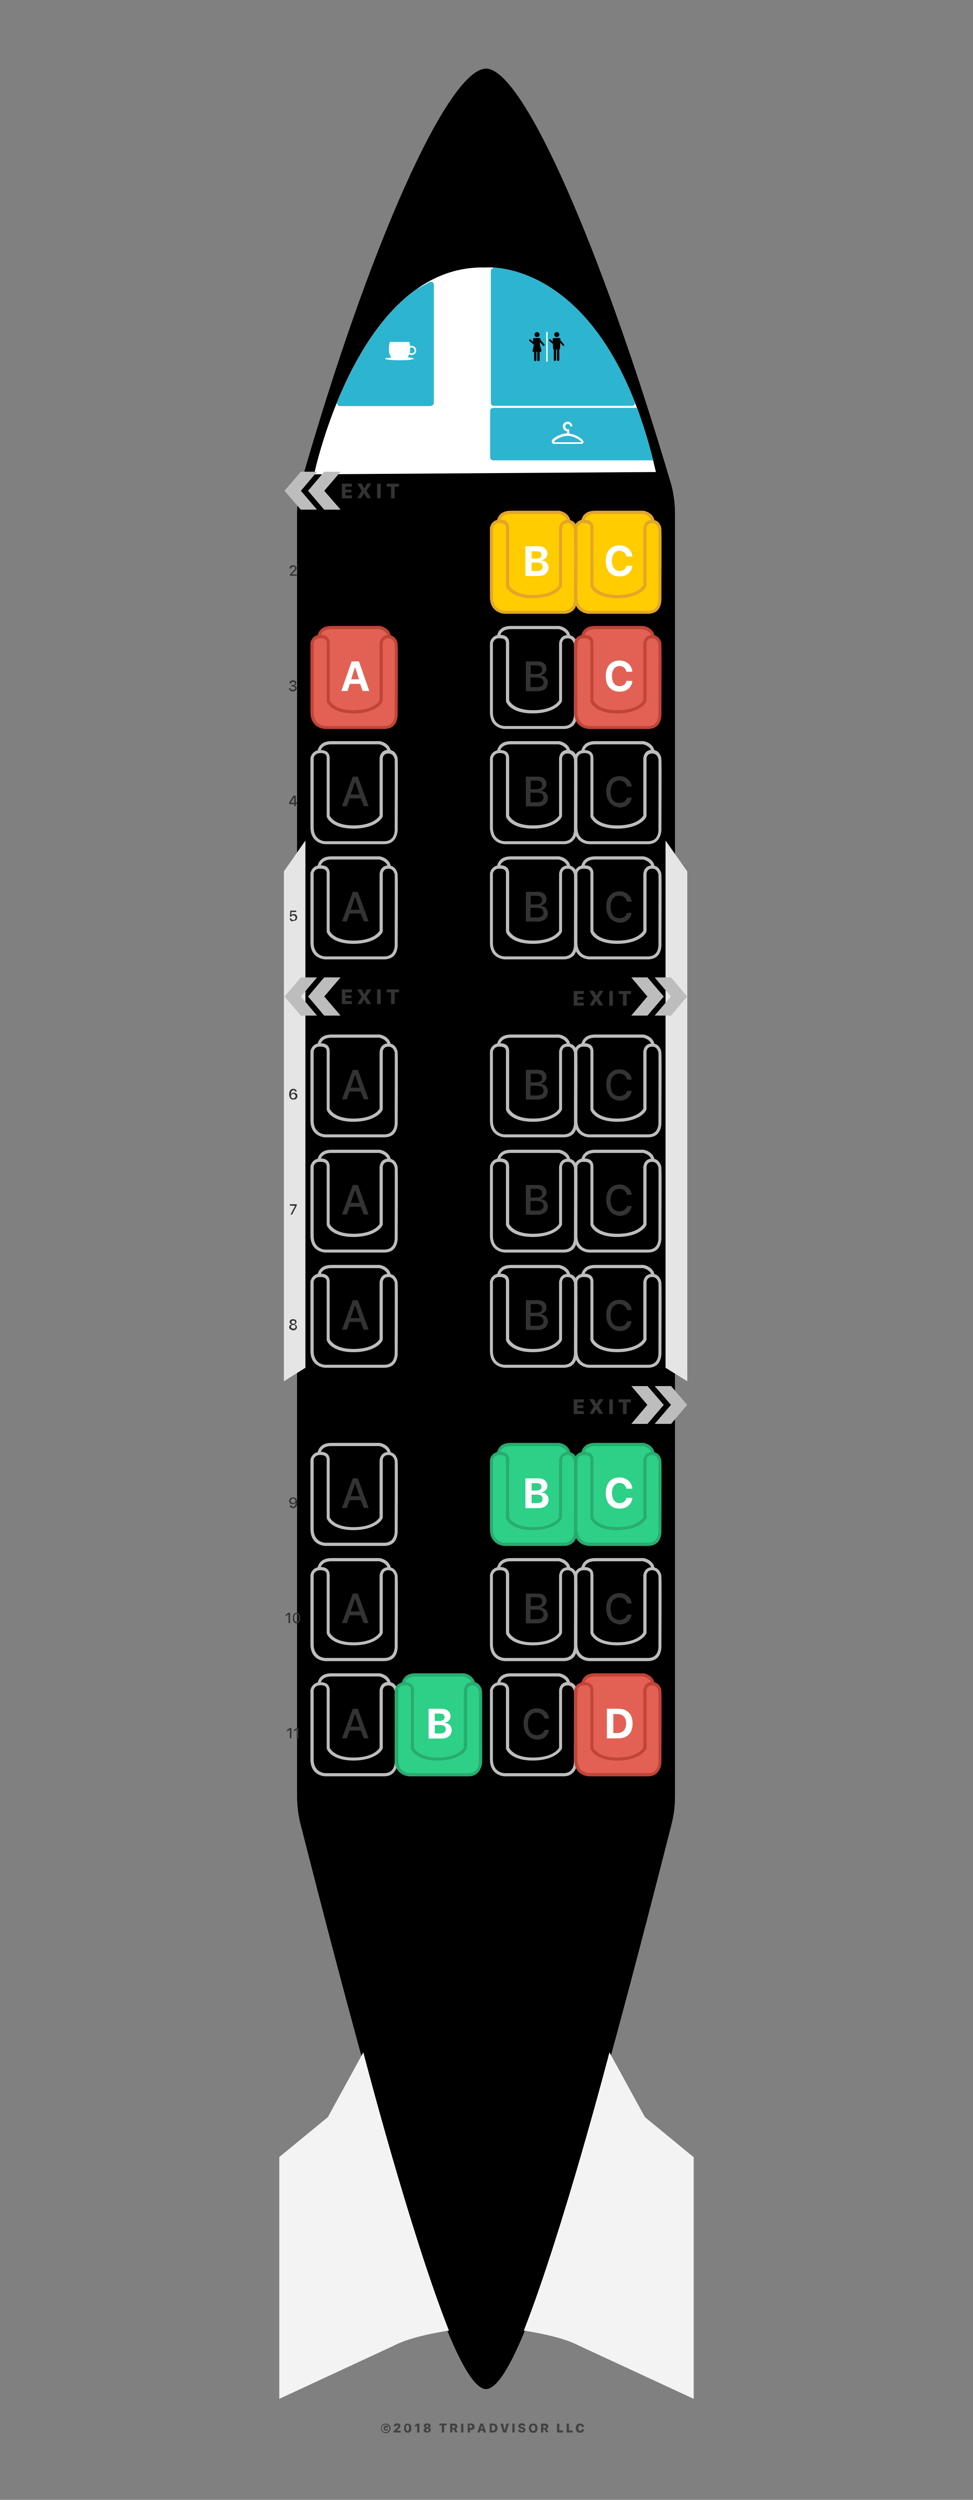 <?xml version="1.0" encoding="utf-8"?>
<!-- Generator: Adobe Illustrator 22.1.0, SVG Export Plug-In . SVG Version: 6.00 Build 0)  -->
<svg version="1.1" xmlns="http://www.w3.org/2000/svg" xmlns:xlink="http://www.w3.org/1999/xlink" x="0px" y="0px" width="425px"
	 height="1091.5px" viewBox="0 0 425 1091.5" style="enable-background:new 0 0 425 1091.5;" xml:space="preserve">
<rect x="0" y="0" width="425" height="1091.5" fill="#808080" stroke="none"/>
<style type="text/css">
	.st0{clip-path:url(#SVGID_3_);}
	.st1{clip-path:url(#SVGID_7_);}
	.st2{clip-path:url(#SVGID_12_);}
	.st3{clip-path:url(#SVGID_13_);}
	.st4{clip-path:url(#SVGID_14_);fill:#F3F3F3;}
	.st5{clip-path:url(#SVGID_17_);}
	.st6{clip-path:url(#SVGID_18_);fill:#FFFFFF;}
	.st7{fill:#424242;}
	.st8{fill-rule:evenodd;clip-rule:evenodd;fill:#FFFFFF;}
	.st9{fill:#F3F3F3;}
	.st10{fill:#E5E5E5;}
	.st11{display:none;opacity:0.36;}
	.st12{display:inline;}
	.st13{fill:#E26154;}
	.st14{fill:#FFCC00;}
	.st15{fill:#2DD086;}
	.st16{fill:#E2A62A;}
	.st17{fill:#C14437;}
	.st18{fill:#BDBDBD;}
	.st19{fill:#29AB70;}
	.st20{fill:#FFFFFF;}
	.st21{fill:#333333;}
	.st22{fill-rule:evenodd;clip-rule:evenodd;fill:#2DB4D0;}
	.st23{clip-path:url(#SVGID_27_);}
	.st24{clip-path:url(#SVGID_28_);fill:#FFFFFF;}
	.st25{clip-path:url(#SVGID_31_);}
	.st26{clip-path:url(#SVGID_32_);fill:#FFFFFF;}
	.st27{clip-path:url(#SVGID_35_);}
	.st28{clip-path:url(#SVGID_36_);fill:#FFFFFF;}
	.st29{clip-path:url(#SVGID_39_);}
	.st30{clip-path:url(#SVGID_40_);fill:#FFFFFF;}
	.st31{clip-path:url(#SVGID_43_);}
	.st32{clip-path:url(#SVGID_44_);fill:#FFFFFF;}
	.st33{clip-path:url(#SVGID_47_);}
	.st34{clip-path:url(#SVGID_48_);fill:#FFFFFF;}
	.st35{clip-path:url(#SVGID_51_);}
	.st36{clip-path:url(#SVGID_52_);fill:#FFFFFF;}
	.st37{clip-path:url(#SVGID_55_);}
	.st38{clip-path:url(#SVGID_56_);fill:#FFFFFF;}
	.st39{clip-path:url(#SVGID_59_);}
	.st40{clip-path:url(#SVGID_60_);fill:#FFFFFF;}
	.st41{clip-path:url(#SVGID_63_);}
	.st42{clip-path:url(#SVGID_64_);fill:#FFFFFF;}
	.st43{clip-path:url(#SVGID_67_);}
	.st44{clip-path:url(#SVGID_68_);fill:#FFFFFF;}
	.st45{clip-path:url(#SVGID_71_);}
	.st46{clip-path:url(#SVGID_72_);fill:#FFFFFF;}
	.st47{clip-path:url(#SVGID_75_);}
	.st48{clip-path:url(#SVGID_76_);fill:#FFFFFF;}
	.st49{clip-path:url(#SVGID_78_);fill:#FFFFFF;}
	.st50{clip-path:url(#SVGID_80_);fill:#BDBDBD;}
	.st51{clip-path:url(#SVGID_82_);fill:#BDBDBD;}
	.st52{clip-path:url(#SVGID_84_);fill:#BDBDBD;}
	.st53{clip-path:url(#SVGID_86_);fill:#BDBDBD;}
	.st54{clip-path:url(#SVGID_88_);fill:#BDBDBD;}
	.st55{clip-path:url(#SVGID_90_);fill:#BDBDBD;}
	.st56{clip-path:url(#SVGID_92_);fill:#BDBDBD;}
	.st57{clip-path:url(#SVGID_94_);fill:#BDBDBD;}
</style>
<g id="Layer_1">
	<g id="plane_bgr_1_">
		<g>
			<defs>
				<polyline id="SVGID_1_" points="120,1056.5 304,1060.7 304,-6 120,-10.2 				"/>
			</defs>
			<defs>
				<polyline id="SVGID_2_" points="120.1,-10.2 304,-6 304,1060.7 120.1,1056.5 				"/>
			</defs>
			<clipPath id="SVGID_3_">
				<use xlink:href="#SVGID_1_"  style="overflow:visible;"/>
			</clipPath>
			<clipPath id="SVGID_4_" class="st0">
				<use xlink:href="#SVGID_2_"  style="overflow:visible;"/>
			</clipPath>
		</g>
		<g>
			<defs>
				<polyline id="SVGID_5_" points="120,1056.5 304,1060.7 304,-6 120,-10.2 				"/>
			</defs>
			<defs>
				<polyline id="SVGID_6_" points="120.1,-10.2 304,-6 304,1060.7 120.1,1056.5 				"/>
			</defs>
			<clipPath id="SVGID_7_">
				<use xlink:href="#SVGID_5_"  style="overflow:visible;"/>
			</clipPath>
			<clipPath id="SVGID_8_" class="st1">
				<use xlink:href="#SVGID_6_"  style="overflow:visible;"/>
			</clipPath>
		</g>
		<g>
			<defs>
				<polyline id="SVGID_9_" points="120,1056.5 304,1060.7 304,-6 120,-10.2 				"/>
			</defs>
			<defs>
				<path id="SVGID_10_" d="M131.3,211.7C161.1,107,195.9,30,212.3,30c16.2,0,50.4,78.5,80.9,181.7l0,0c1,4,1.6,8.1,1.6,12.3v560.4
					l0,0c0,4.1-0.5,8.1-1.5,12.1c-39.9,156.9-66.9,246.6-81,246.6c-14,0-41-89.7-81-246.6l0,0c-1-4-1.5-8-1.5-12.1V224l0,0
					C129.8,219.8,130.3,215.7,131.3,211.7L131.3,211.7z"/>
			</defs>
			<defs>
				<polyline id="SVGID_11_" points="120.1,-10.2 304,-6 304,1060.7 120.1,1056.5 				"/>
			</defs>
			<clipPath id="SVGID_12_">
				<use xlink:href="#SVGID_9_"  style="overflow:visible;"/>
			</clipPath>
			<clipPath id="SVGID_13_" class="st2">
				<use xlink:href="#SVGID_10_"  style="overflow:visible;"/>
			</clipPath>
			<clipPath id="SVGID_14_" class="st3">
				<use xlink:href="#SVGID_11_"  style="overflow:visible;"/>
			</clipPath>
			<rect x="127.3" y="-8.5" class="st4" width="169.9" height="1063.5"/>
		</g>
		<g>
			<defs>
				<polyline id="SVGID_15_" points="120,1054.3 304,1058.4 304.7,-8.3 120.7,-12.4 				"/>
			</defs>
			<defs>
				<path id="SVGID_16_" d="M133.7,232.2L133.7,232.2v538.6c23,113.3,49.2,149.2,78.5,149.2c29.4,0,55.6-35.9,78.5-149.2V232.1
					c0,0,0-15.2-4.2-26c0,0-19.2-8-75.2-8c0,0-61.6,1.1-74.1,9C137.2,207.1,132.5,224,133.7,232.2z"/>
			</defs>
			<clipPath id="SVGID_17_">
				<use xlink:href="#SVGID_15_"  style="overflow:visible;"/>
			</clipPath>
			<clipPath id="SVGID_18_" class="st5">
				<use xlink:href="#SVGID_16_"  style="overflow:visible;"/>
			</clipPath>
			<rect x="132.5" y="116.1" class="st6" width="162" height="827"/>
		</g>
		<g>
			<defs>
				<polyline id="SVGID_19_" points="120,1056.7 304,1056.7 304,-9.9 120,-9.9 				"/>
			</defs>
			<clipPath id="SVGID_20_">
				<use xlink:href="#SVGID_19_"  style="overflow:visible;"/>
			</clipPath>
		</g>
	</g>
	<g>
		<path class="st7" d="M167,1061.8c-0.4-0.4-0.6-0.9-0.6-1.5c0-0.6,0.2-1.1,0.6-1.5c0.4-0.4,0.9-0.6,1.5-0.6c0.6,0,1.1,0.2,1.5,0.6
			c0.4,0.4,0.6,0.9,0.6,1.5c0,0.6-0.2,1.1-0.6,1.5s-0.9,0.6-1.5,0.6C167.9,1062.4,167.4,1062.2,167,1061.8z M169.6,1061.5
			c0.3-0.3,0.5-0.7,0.5-1.2c0-0.5-0.2-0.8-0.5-1.2c-0.3-0.3-0.7-0.5-1.2-0.5s-0.8,0.2-1.2,0.5c-0.3,0.3-0.5,0.7-0.5,1.2
			c0,0.5,0.2,0.8,0.5,1.2c0.3,0.3,0.7,0.5,1.2,0.5S169.3,1061.8,169.6,1061.5z M168.9,1060.1c0-0.1-0.1-0.2-0.1-0.2
			c-0.1-0.1-0.1-0.1-0.2-0.1c-0.1,0-0.2,0-0.3,0.1c-0.1,0.1-0.1,0.2-0.1,0.4c0,0.2,0,0.3,0.1,0.4c0.1,0.1,0.2,0.1,0.3,0.1
			c0.2,0,0.3-0.1,0.3-0.3h0.6c0,0.2-0.1,0.4-0.3,0.6c-0.2,0.1-0.4,0.2-0.6,0.2c-0.3,0-0.6-0.1-0.7-0.3c-0.2-0.2-0.3-0.4-0.3-0.8
			c0-0.3,0.1-0.6,0.3-0.8c0.2-0.2,0.4-0.3,0.7-0.3c0.3,0,0.5,0.1,0.6,0.2c0.2,0.1,0.3,0.3,0.3,0.6H168.9z"/>
		<path class="st7" d="M172,1059.4c0-0.4,0.1-0.7,0.4-0.9c0.3-0.2,0.6-0.4,1.1-0.4c0.4,0,0.8,0.1,1,0.3c0.3,0.2,0.4,0.5,0.4,0.8
			c0,0.2-0.1,0.4-0.2,0.6c-0.1,0.2-0.4,0.5-0.7,0.8l-0.6,0.6v0.1h1.6v0.8H172v-0.7l1.2-1.1c0.3-0.3,0.5-0.5,0.6-0.6
			c0.1-0.1,0.1-0.2,0.1-0.4c0-0.1,0-0.3-0.1-0.3c-0.1-0.1-0.2-0.1-0.4-0.1c-0.2,0-0.3,0.1-0.4,0.2c-0.1,0.1-0.2,0.2-0.2,0.4v0
			L172,1059.4L172,1059.4z"/>
		<path class="st7" d="M176.9,1061.7c-0.3-0.4-0.4-0.9-0.4-1.5c0-0.6,0.1-1.1,0.4-1.5c0.3-0.4,0.7-0.5,1.2-0.5
			c0.5,0,0.9,0.2,1.2,0.5c0.3,0.4,0.4,0.9,0.4,1.5c0,0.6-0.1,1.1-0.4,1.5c-0.3,0.4-0.7,0.5-1.2,0.5
			C177.6,1062.2,177.2,1062,176.9,1061.7z M178.5,1061.1c0.1-0.2,0.2-0.5,0.2-1c0-0.4-0.1-0.7-0.2-1c-0.1-0.2-0.3-0.3-0.5-0.3
			s-0.3,0.1-0.5,0.3c-0.1,0.2-0.2,0.5-0.2,1c0,0.4,0.1,0.7,0.2,1c0.1,0.2,0.3,0.3,0.5,0.3S178.4,1061.3,178.5,1061.1z"/>
		<path class="st7" d="M182.2,1059.1L182.2,1059.1l-1,0.6v-0.8l1-0.7h1v3.9h-1V1059.1z"/>
		<path class="st7" d="M185.5,1061.9c-0.3-0.2-0.5-0.5-0.5-0.8c0-0.2,0.1-0.4,0.2-0.6c0.2-0.2,0.4-0.3,0.6-0.4v-0.1
			c-0.2,0-0.4-0.1-0.5-0.3c-0.1-0.2-0.2-0.3-0.2-0.5c0-0.3,0.1-0.6,0.4-0.8c0.3-0.2,0.6-0.3,1.1-0.3s0.8,0.1,1.1,0.3
			c0.3,0.2,0.4,0.5,0.4,0.8c0,0.2-0.1,0.4-0.2,0.5c-0.1,0.2-0.3,0.3-0.5,0.3v0.1c0.3,0,0.5,0.2,0.6,0.3c0.2,0.2,0.2,0.4,0.2,0.6
			c0,0.3-0.2,0.6-0.5,0.8c-0.3,0.2-0.7,0.3-1.2,0.3C186.2,1062.2,185.8,1062.1,185.5,1061.9z M187.1,1061.4c0.1-0.1,0.2-0.2,0.2-0.4
			c0-0.2-0.1-0.3-0.2-0.4c-0.1-0.1-0.3-0.2-0.4-0.2c-0.2,0-0.3,0.1-0.4,0.2c-0.1,0.1-0.2,0.2-0.2,0.4c0,0.2,0.1,0.3,0.2,0.4
			c0.1,0.1,0.3,0.1,0.4,0.1S187,1061.5,187.1,1061.4z M187,1059.6c0.1-0.1,0.1-0.2,0.1-0.3s0-0.3-0.1-0.3c-0.1-0.1-0.2-0.1-0.4-0.1
			c-0.2,0-0.3,0-0.4,0.1c-0.1,0.1-0.1,0.2-0.1,0.3s0,0.3,0.1,0.3c0.1,0.1,0.2,0.1,0.4,0.1S186.9,1059.7,187,1059.6z"/>
		<path class="st7" d="M193,1062.1v-3.1h-1.1v-0.8h3.2v0.8H194v3.1H193z"/>
		<path class="st7" d="M197.6,1062.1h-1v-3.9h1.7c0.5,0,0.8,0.1,1.1,0.3c0.3,0.2,0.4,0.5,0.4,0.9c0,0.2-0.1,0.5-0.2,0.7
			c-0.1,0.2-0.3,0.3-0.5,0.4l0.8,1.5h-1.1l-0.7-1.3h-0.5V1062.1z M197.6,1060.1h0.6c0.2,0,0.3,0,0.4-0.1c0.1-0.1,0.2-0.2,0.2-0.4
			c0-0.2-0.1-0.3-0.2-0.4c-0.1-0.1-0.2-0.1-0.4-0.1h-0.6V1060.1z"/>
		<path class="st7" d="M201.4,1062.1v-3.9h1v3.9H201.4z"/>
		<path class="st7" d="M205.9,1058.2c0.4,0,0.8,0.1,1,0.4c0.3,0.2,0.4,0.6,0.4,1c0,0.4-0.1,0.7-0.4,1c-0.3,0.2-0.6,0.4-1,0.4h-0.6
			v1.1h-1v-3.9H205.9z M205.1,1060.2h0.4c0.2,0,0.4-0.1,0.5-0.2c0.1-0.1,0.2-0.3,0.2-0.5c0-0.2-0.1-0.4-0.2-0.5
			c-0.1-0.1-0.3-0.2-0.5-0.2h-0.4V1060.2z"/>
		<path class="st7" d="M211,1061.3h-1.3l-0.2,0.8h-1l1.3-3.9h1.2l1.3,3.9h-1.1L211,1061.3z M210,1060.5h0.9l-0.4-1.4h-0.1
			L210,1060.5z"/>
		<path class="st7" d="M215.5,1058.2c0.6,0,1,0.2,1.3,0.5c0.3,0.3,0.5,0.8,0.5,1.4c0,0.6-0.2,1.1-0.5,1.5c-0.3,0.3-0.8,0.5-1.3,0.5
			h-1.6v-3.9H215.5z M214.8,1061.3h0.5c0.3,0,0.6-0.1,0.7-0.3c0.2-0.2,0.3-0.5,0.3-0.9c0-0.4-0.1-0.6-0.3-0.8
			c-0.2-0.2-0.4-0.3-0.7-0.3h-0.5V1061.3z"/>
		<path class="st7" d="M219.8,1062.1l-1.2-3.9h1.1l0.7,2.8h0.1l0.7-2.8h1.1l-1.2,3.9H219.8z"/>
		<path class="st7" d="M223.8,1062.1v-3.9h1v3.9H223.8z"/>
		<path class="st7" d="M227.3,1061c0,0.1,0.1,0.3,0.2,0.3c0.1,0.1,0.3,0.1,0.5,0.1c0.2,0,0.3,0,0.4-0.1c0.1-0.1,0.2-0.2,0.2-0.3
			c0-0.1,0-0.2-0.1-0.3c-0.1-0.1-0.2-0.1-0.5-0.2l-0.5-0.1c-0.7-0.1-1.1-0.5-1.1-1.1c0-0.4,0.1-0.7,0.4-0.9c0.3-0.2,0.6-0.3,1.1-0.3
			c0.5,0,0.8,0.1,1.1,0.3c0.3,0.2,0.4,0.5,0.4,0.9h-0.9c0-0.1-0.1-0.2-0.2-0.3c-0.1-0.1-0.3-0.1-0.4-0.1s-0.3,0-0.4,0.1
			c-0.1,0.1-0.2,0.2-0.2,0.3c0,0.2,0.2,0.3,0.6,0.4l0.5,0.1c0.4,0.1,0.7,0.2,0.8,0.4c0.2,0.2,0.3,0.4,0.3,0.7c0,0.4-0.1,0.7-0.4,0.9
			c-0.3,0.2-0.7,0.3-1.2,0.3c-0.5,0-0.9-0.1-1.2-0.3c-0.3-0.2-0.4-0.5-0.4-0.9H227.3z"/>
		<path class="st7" d="M234.3,1058.7c0.3,0.4,0.5,0.9,0.5,1.5c0,0.6-0.2,1.1-0.5,1.5c-0.3,0.4-0.8,0.5-1.4,0.5c-0.6,0-1-0.2-1.4-0.5
			c-0.3-0.4-0.5-0.9-0.5-1.5c0-0.6,0.2-1.1,0.5-1.5c0.3-0.4,0.8-0.5,1.4-0.5C233.5,1058.1,233.9,1058.3,234.3,1058.7z M232.2,1059.3
			c-0.2,0.2-0.2,0.5-0.2,0.9c0,0.4,0.1,0.7,0.2,0.9c0.2,0.2,0.4,0.3,0.7,0.3c0.3,0,0.5-0.1,0.7-0.3c0.2-0.2,0.2-0.5,0.2-0.9
			c0-0.4-0.1-0.7-0.2-0.9c-0.2-0.2-0.4-0.3-0.7-0.3C232.6,1059,232.4,1059.1,232.2,1059.3z"/>
		<path class="st7" d="M237.3,1062.1h-1v-3.9h1.7c0.5,0,0.8,0.1,1.1,0.3c0.3,0.2,0.4,0.5,0.4,0.9c0,0.2-0.1,0.5-0.2,0.7
			c-0.1,0.2-0.3,0.3-0.5,0.4l0.8,1.5h-1.1l-0.7-1.3h-0.5V1062.1z M237.3,1060.1h0.6c0.2,0,0.3,0,0.4-0.1c0.1-0.1,0.2-0.2,0.2-0.4
			c0-0.2-0.1-0.3-0.2-0.4c-0.1-0.1-0.2-0.1-0.4-0.1h-0.6V1060.1z"/>
		<path class="st7" d="M245.9,1062.1h-2.6v-3.9h1v3h1.6V1062.1z"/>
		<path class="st7" d="M250.1,1062.1h-2.6v-3.9h1v3h1.6V1062.1z"/>
		<path class="st7" d="M252,1061.7c-0.3-0.4-0.5-0.9-0.5-1.5s0.2-1.1,0.5-1.5c0.3-0.4,0.8-0.5,1.4-0.5c0.5,0,0.9,0.1,1.2,0.4
			c0.3,0.3,0.5,0.7,0.5,1.1h-0.9c0-0.2-0.1-0.4-0.3-0.5c-0.1-0.1-0.3-0.2-0.5-0.2c-0.3,0-0.5,0.1-0.6,0.3c-0.2,0.2-0.2,0.5-0.2,0.9
			c0,0.4,0.1,0.7,0.2,0.9c0.2,0.2,0.4,0.3,0.6,0.3c0.2,0,0.4-0.1,0.5-0.2c0.1-0.1,0.2-0.3,0.3-0.5h0.9c0,0.4-0.2,0.8-0.5,1.1
			c-0.3,0.3-0.7,0.4-1.2,0.4C252.8,1062.2,252.3,1062,252,1061.7z"/>
	</g>
	<path id="nose_mobile" class="st8" d="M137.2,207.1c0,0,19.2-91.8,74.8-90.3c0,0,52.9-5.2,74.5,89.3"/>
	<g id="wings_back">
		<path class="st9" d="M121.9,941.9l21.3-17.5l15.5-28.3c0,0,20.3,78.3,37.4,121.5c0,0-15.7,2.2-23.7,6.4l-50.4,23.4V941.9z"/>
		<path class="st9" d="M303,941.9l-21.3-17.5l-15.5-28.3c0,0-20.2,77.6-37.4,121.5c0,0,15.7,2.2,23.7,6.4l50.5,23.4V941.9z"/>
	</g>
</g>
<g id="wings">
	<g id="wings_2_">
		<polygon class="st10" points="133.4,367 124,380.5 124,603.1 133.4,597.2 		"/>
		<polygon class="st10" points="290.7,367 300.2,380.5 300.2,603.1 290.7,597.2 		"/>
	</g>
</g>
<g id="labels">
</g>
<g id="Layer_10" class="st11">
	<g class="st12">
		<defs>
			<path id="SVGID_21_" d="M42.4,803.6H185c1.1,0,2,0.9,2,2v632.3c0,1.1-0.9,2-2,2H42.4c-1.1,0-2-0.9-2-2l0-632.3c0-1.1,1.8-2,2.9-2
				H42.4z"/>
		</defs>
		<use xlink:href="#SVGID_21_"  style="overflow:visible;fill-rule:evenodd;clip-rule:evenodd;fill:#2DB4D0;"/>
		<clipPath id="SVGID_22_">
			<use xlink:href="#SVGID_21_"  style="overflow:visible;"/>
		</clipPath>
	</g>
	<g class="st12">
		<defs>
			<path id="SVGID_23_" d="M239.2,803.6h142.6c1.1,0,2,0.9,2,2v632.3c0,1.1-0.9,2-2,2H239.2c-1.1,0-2-0.9-2-2l0-632.3
				c0-1.1,1.8-2,2.9-2H239.2z"/>
		</defs>
		<use xlink:href="#SVGID_23_"  style="overflow:visible;fill-rule:evenodd;clip-rule:evenodd;fill:#2DB4D0;"/>
		<clipPath id="SVGID_24_">
			<use xlink:href="#SVGID_23_"  style="overflow:visible;"/>
		</clipPath>
	</g>
</g>
<g id="colors">
	<path class="st13" d="M173.1,280.7c-0.1-0.1-0.4-2.6-3-2.9c-0.5-3.2-4.3-3.9-4.3-3.9s-15.1,0-20.9,0c-4.3,0-5.3,2.6-5.5,3.9
		c-2.7,0.3-3,2.8-3,2.8s0,23.4,0,30.1c0,6.7,5.8,6.8,5.8,6.8s20,0,25.7,0c5.7,0,5.3-6.1,5.3-6.1S173.2,280.8,173.1,280.7z"/>
	<path class="st14" d="M288.2,230.4c-0.1-0.1-0.4-2.6-3-2.9c-0.5-3.2-4.3-3.9-4.3-3.9s-15.1,0-20.9,0c-4.3,0-5.3,2.6-5.5,3.9
		c-2.7,0.3-3,2.8-3,2.8s0,23.4,0,30.1c0,6.7,5.8,6.8,5.8,6.8s20,0,25.7,0c5.7,0,5.3-6.1,5.3-6.1S288.4,230.5,288.2,230.4z"/>
	<path class="st14" d="M251.4,230.4c-0.1-0.1-0.4-2.6-3-2.9c-0.5-3.2-4.3-3.9-4.3-3.9s-15.1,0-20.9,0c-4.3,0-5.3,2.6-5.5,3.9
		c-2.7,0.3-3,2.8-3,2.8s0,23.4,0,30.1c0,6.7,5.8,6.8,5.8,6.8s20,0,25.7,0c5.7,0,5.3-6.1,5.3-6.1S251.5,230.5,251.4,230.4z"/>
	<path class="st15" d="M288.2,637.4c-0.1-0.1-0.4-2.6-3-2.9c-0.5-3.2-4.3-3.9-4.3-3.9s-15.1,0-20.9,0c-4.3,0-5.3,2.6-5.5,3.9
		c-2.7,0.3-3,2.8-3,2.8s0,23.4,0,30.1c0,6.7,5.8,6.8,5.8,6.8s20,0,25.7,0c5.7,0,5.3-6.1,5.3-6.1S288.4,637.5,288.2,637.4z"/>
	<path class="st15" d="M210.5,738c-0.1-0.1-0.4-2.6-3-2.9c-0.5-3.2-4.3-3.9-4.3-3.9s-15.1,0-20.9,0c-4.3,0-5.3,2.6-5.5,3.9
		c-2.7,0.3-3,2.8-3,2.8s0,23.4,0,30.1c0,6.7,5.8,6.8,5.8,6.8s20,0,25.7,0c5.7,0,5.3-6.1,5.3-6.1S210.6,738.1,210.5,738z"/>
	<path class="st15" d="M251.4,637.4c-0.1-0.1-0.4-2.6-3-2.9c-0.5-3.2-4.3-3.9-4.3-3.9s-15.1,0-20.9,0c-4.3,0-5.3,2.6-5.5,3.9
		c-2.7,0.3-3,2.8-3,2.8s0,23.4,0,30.1c0,6.7,5.8,6.8,5.8,6.8s20,0,25.7,0c5.7,0,5.3-6.1,5.3-6.1S251.5,637.5,251.4,637.4z"/>
	<path class="st13" d="M288.2,280.7c-0.1-0.1-0.4-2.6-3-2.9c-0.5-3.2-4.3-3.9-4.3-3.9s-15.1,0-20.9,0c-4.3,0-5.3,2.6-5.5,3.9
		c-2.7,0.3-3,2.8-3,2.8s0,23.4,0,30.1c0,6.7,5.8,6.8,5.8,6.8s20,0,25.7,0c5.7,0,5.3-6.1,5.3-6.1S288.4,280.8,288.2,280.7z"/>
	<path class="st13" d="M288.2,738c-0.1-0.1-0.4-2.6-3-2.9c-0.5-3.2-4.3-3.9-4.3-3.9s-15.1,0-20.9,0c-4.3,0-5.3,2.6-5.5,3.9
		c-2.7,0.3-3,2.8-3,2.8s0,23.4,0,30.1c0,6.7,5.8,6.8,5.8,6.8s20,0,25.7,0c5.7,0,5.3-6.1,5.3-6.1S288.4,738.1,288.2,738z"/>
</g>
<g id="seats">
	<g>
		<g>
			<path class="st16" d="M283,268h-25.7c-0.1,0-6.5-0.1-6.5-7.4l0-30.2c0.2-1.2,1.3-3.5,4.3-3.5c2.7,0,4.1,1.2,4.1,3.6v25
				c0.3,0.6,2.2,4.3,10.4,4.3c9,0,11.2-4,11.4-4.3v-24.9c0.1-1.2,0.9-3.6,3.8-3.6c2,0,3.3,1.1,4,3.2c0,0.1,0,0.1,0,0.1l0,0
				c0.2,0.8,0.2,4.7,0.1,31c0,0.1,0.2,3.1-1.6,5.1C286.3,267.4,284.8,268,283,268z M252.2,230.5v30.1c0,6,4.9,6.1,5.1,6.1H283
				c1.4,0,2.5-0.4,3.3-1.2c1.5-1.6,1.3-4.1,1.3-4.1c0-11.7,0.1-29.1,0-30.6c0-0.1,0-0.1-0.1-0.2c-0.3-1-0.9-2.2-2.7-2.2
				c-2.2,0-2.4,2-2.4,2.2v25c0,1.1-3.3,5.6-12.8,5.6c-9.9,0-11.7-5-11.7-5.3l0-0.1v-25.2c0-0.8,0-2.2-2.7-2.2
				C252.7,228.2,252.2,230.2,252.2,230.5z"/>
			<path class="st16" d="M253.8,228.3c0-0.1-0.1-2,1.4-3.6c1.1-1.2,2.7-1.7,4.9-1.7l21,0c1.7,0.3,4.9,1.7,4.9,5.3h-1.4
				c0-3.1-3.3-3.8-3.7-3.9H260c-1.7,0-3,0.4-3.9,1.3c-1.1,1.1-1,2.6-1,2.6L253.8,228.3z"/>
		</g>
	</g>
	<g>
		<g>
			<path class="st16" d="M246.2,268h-25.7c-0.1,0-6.5-0.1-6.5-7.4l0-30.2c0.2-1.2,1.3-3.5,4.3-3.5c2.7,0,4.1,1.2,4.1,3.6v25
				c0.3,0.6,2.2,4.3,10.4,4.3c9,0,11.2-4,11.4-4.3v-24.9c0.1-1.2,0.9-3.6,3.8-3.6c2,0,3.3,1.1,4,3.2c0,0.1,0,0.1,0,0.1l0,0
				c0.2,0.8,0.2,4.7,0.1,31c0,0.1,0.2,3.1-1.6,5.1C249.4,267.4,248,268,246.2,268z M215.3,230.5v30.1c0,6,4.9,6.1,5.1,6.1h25.7
				c1.4,0,2.5-0.4,3.3-1.2c1.5-1.6,1.3-4.1,1.3-4.1c0-11.7,0.1-29.1,0-30.6c0-0.1,0-0.1-0.1-0.2c-0.3-1-0.9-2.2-2.7-2.2
				c-2.2,0-2.4,2-2.4,2.2v25c0,1.1-3.3,5.6-12.8,5.6c-9.9,0-11.7-5-11.7-5.3l0-0.1v-25.2c0-0.8,0-2.2-2.7-2.2
				C215.9,228.2,215.4,230.2,215.3,230.5z"/>
			<path class="st16" d="M217,228.3c0-0.1-0.1-2,1.4-3.6c1.1-1.2,2.7-1.7,4.9-1.7l21,0c1.7,0.3,4.9,1.7,4.9,5.3h-1.4
				c0-3.1-3.3-3.8-3.7-3.9h-20.9c-1.7,0-3,0.4-3.9,1.3c-1.1,1.1-1,2.6-1,2.6L217,228.3z"/>
		</g>
	</g>
	<g>
		<path class="st17" d="M167.8,318.3h-25.7c-0.1,0-6.5-0.1-6.5-7.4l0-30.2c0.2-1.2,1.3-3.5,4.3-3.5c2.7,0,4.1,1.2,4.1,3.6v25
			c0.3,0.6,2.2,4.3,10.4,4.3c9,0,11.2-4,11.4-4.3v-24.9c0.1-1.2,0.9-3.6,3.8-3.6c2,0,3.3,1.1,4,3.2c0,0,0,0.1,0,0.1l0,0
			c0.2,0.8,0.2,4.7,0.1,31c0,0.1,0.2,3.1-1.6,5.1C171.1,317.7,169.6,318.3,167.8,318.3z M137,280.8v30.1c0,6,4.9,6.1,5.1,6.1h25.7
			c1.4,0,2.5-0.4,3.3-1.2c1.5-1.6,1.3-4.1,1.3-4.1c0-11.7,0.1-29.1,0-30.6c0-0.1,0-0.1-0.1-0.2c-0.3-1-0.9-2.2-2.7-2.2
			c-2.3,0-2.4,2.1-2.4,2.2l0,25c0,1.1-3.3,5.6-12.8,5.6c-9.9,0-11.7-5-11.7-5.3l0-0.1v-25.2c0-0.8,0-2.2-2.7-2.2
			C137.5,278.5,137,280.4,137,280.8z"/>
		<path class="st17" d="M138.6,278.6c0-0.1-0.1-2,1.4-3.6c1.1-1.2,2.7-1.7,4.9-1.7l21,0c1.7,0.3,4.9,1.7,4.9,5.3l-1.4-0.2
			c0-2.8-3.3-3.6-3.7-3.7h-20.9c-1.7,0-3,0.4-3.9,1.3c-0.9,0.9-1,2.2-1,2.5L138.6,278.6z"/>
	</g>
	<g>
		<path class="st18" d="M167.8,368.6h-25.7c-0.1,0-6.5-0.1-6.5-7.4l0-30.2c0.2-1.2,1.3-3.5,4.3-3.5c2.7,0,4.1,1.2,4.1,3.6v25
			c0.3,0.6,2.2,4.3,10.4,4.3c9,0,11.2-4,11.4-4.3V331c0.1-1.2,0.9-3.6,3.8-3.6c2,0,3.3,1.1,4,3.2c0,0,0,0.1,0,0.1l0,0
			c0.2,0.8,0.2,4.7,0.1,31c0,0.1,0.2,3.1-1.6,5.1C171.1,368,169.6,368.6,167.8,368.6z M137,331.1v30.1c0,6,4.9,6.1,5.1,6.1h25.7
			c1.4,0,2.5-0.4,3.3-1.2c1.5-1.6,1.3-4.1,1.3-4.1c0-11.7,0.1-29.1,0-30.6c0-0.1,0-0.1-0.1-0.2c-0.3-1-0.9-2.2-2.7-2.2
			c-2.3,0-2.4,2.1-2.4,2.2l0,25c0,1.1-3.3,5.6-12.8,5.6c-9.9,0-11.7-5-11.7-5.3l0-0.1V331c0-0.8,0-2.2-2.7-2.2
			C137.5,328.8,137,330.7,137,331.1z"/>
		<path class="st18" d="M138.6,328.9c0-0.1-0.1-2,1.4-3.6c1.1-1.2,2.7-1.7,4.9-1.7l21,0c1.7,0.3,4.9,1.7,4.9,5.3l-1.4-0.2
			c0-2.8-3.3-3.6-3.7-3.7h-20.9c-1.7,0-3,0.4-3.9,1.3c-0.9,0.9-1,2.2-1,2.5L138.6,328.9z"/>
	</g>
	<g>
		<path class="st18" d="M167.8,418.9h-25.7c-0.1,0-6.5-0.1-6.5-7.4l0-30.2c0.2-1.2,1.3-3.5,4.3-3.5c2.7,0,4.1,1.2,4.1,3.6v25
			c0.3,0.6,2.2,4.3,10.4,4.3c9,0,11.2-4,11.4-4.3v-24.9c0.1-1.2,0.9-3.6,3.8-3.6c2,0,3.3,1.1,4,3.2c0,0,0,0.1,0,0.1l0,0
			c0.2,0.8,0.2,4.7,0.1,31c0,0.1,0.2,3.1-1.6,5.1C171.1,418.3,169.6,418.9,167.8,418.9z M137,381.4v30.1c0,6,4.9,6.1,5.1,6.1h25.7
			c1.4,0,2.5-0.4,3.3-1.2c1.5-1.6,1.3-4.1,1.3-4.1c0-11.7,0.1-29.1,0-30.6c0-0.1,0-0.1-0.1-0.2c-0.3-1-0.9-2.2-2.7-2.2
			c-2.3,0-2.4,2.1-2.4,2.2l0,25c0,1.1-3.3,5.6-12.8,5.6c-9.9,0-11.7-5-11.7-5.3l0-0.1v-25.2c0-0.8,0-2.2-2.7-2.2
			C137.5,379.1,137,381,137,381.4z"/>
		<path class="st18" d="M138.6,379.2c0-0.1-0.1-2,1.4-3.6c1.1-1.2,2.7-1.7,4.9-1.7l21,0c1.7,0.3,4.9,1.7,4.9,5.3l-1.4-0.2
			c0-2.8-3.3-3.6-3.7-3.7h-20.9c-1.7,0-3,0.4-3.9,1.3c-0.9,0.9-1,2.2-1,2.5L138.6,379.2z"/>
	</g>
	<g>
		<path class="st18" d="M246.2,318.3h-25.7c-0.1,0-6.5-0.1-6.5-7.4l0-30.2c0.2-1.2,1.3-3.5,4.3-3.5c2.7,0,4.1,1.2,4.1,3.6v25
			c0.3,0.6,2.2,4.3,10.4,4.3c9,0,11.2-4,11.4-4.3v-24.9c0.1-1.2,0.9-3.6,3.8-3.6c2,0,3.3,1.1,4,3.2c0,0,0,0.1,0,0.1l0,0
			c0.2,0.8,0.2,4.7,0.1,31c0,0.1,0.2,3.1-1.6,5.1C249.4,317.7,248,318.3,246.2,318.3z M215.3,280.8v30.1c0,6,4.9,6.1,5.1,6.1h25.7
			c1.4,0,2.5-0.4,3.3-1.2c1.5-1.6,1.3-4.1,1.3-4.1c0-11.7,0.1-29.1,0-30.6c0-0.1,0-0.1-0.1-0.2c-0.3-1-0.9-2.2-2.7-2.2
			c-2.3,0-2.4,2.1-2.4,2.2l0,25c0,1.1-3.3,5.6-12.8,5.6c-9.9,0-11.7-5-11.7-5.3l0-0.1v-25.2c0-0.8,0-2.2-2.7-2.2
			C215.9,278.5,215.4,280.4,215.3,280.8z"/>
		<path class="st18" d="M217,278.6c0-0.1-0.1-2,1.4-3.6c1.1-1.2,2.7-1.7,4.9-1.7l21,0c1.7,0.3,4.9,1.7,4.9,5.3l-1.4-0.2
			c0-2.8-3.3-3.6-3.7-3.7h-20.9c-1.7,0-3,0.4-3.9,1.3c-0.9,0.9-1,2.2-1,2.5L217,278.6z"/>
	</g>
	<g>
		<path class="st18" d="M283,368.6h-25.7c-0.1,0-6.5-0.1-6.5-7.4l0-30.2c0.2-1.2,1.3-3.5,4.3-3.5c2.7,0,4.1,1.2,4.1,3.6v25
			c0.3,0.6,2.2,4.3,10.4,4.3c9,0,11.2-4,11.4-4.3V331c0.1-1.2,0.9-3.6,3.8-3.6c2,0,3.3,1.1,4,3.2c0,0,0,0.1,0,0.1l0,0
			c0.2,0.8,0.2,4.7,0.1,31c0,0.1,0.2,3.1-1.6,5.1C286.3,368,284.8,368.6,283,368.6z M252.2,331.1v30.1c0,6,4.9,6.1,5.1,6.1H283
			c1.4,0,2.5-0.4,3.3-1.2c1.5-1.6,1.3-4.1,1.3-4.1c0-11.7,0.1-29.1,0-30.6c0-0.1,0-0.1-0.1-0.2c-0.3-1-0.9-2.2-2.7-2.2
			c-2.3,0-2.4,2.1-2.4,2.2l0,25c0,1.1-3.3,5.6-12.8,5.6c-9.9,0-11.7-5-11.7-5.3l0-0.1V331c0-0.8,0-2.2-2.7-2.2
			C252.7,328.8,252.2,330.7,252.2,331.1z"/>
		<path class="st18" d="M253.8,328.9c0-0.1-0.1-2,1.4-3.6c1.1-1.2,2.7-1.7,4.9-1.7l21,0c1.7,0.3,4.9,1.7,4.9,5.3l-1.4-0.2
			c0-2.8-3.3-3.6-3.7-3.7H260c-1.7,0-3,0.4-3.9,1.3c-0.9,0.9-1,2.2-1,2.5L253.8,328.9z"/>
	</g>
	<g>
		<path class="st18" d="M246.2,368.6h-25.7c-0.1,0-6.5-0.1-6.5-7.4l0-30.2c0.2-1.2,1.3-3.5,4.3-3.5c2.7,0,4.1,1.2,4.1,3.6v25
			c0.3,0.6,2.2,4.3,10.4,4.3c9,0,11.2-4,11.4-4.3V331c0.1-1.2,0.9-3.6,3.8-3.6c2,0,3.3,1.1,4,3.2c0,0,0,0.1,0,0.1l0,0
			c0.2,0.8,0.2,4.7,0.1,31c0,0.1,0.2,3.1-1.6,5.1C249.4,368,248,368.6,246.2,368.6z M215.3,331.1v30.1c0,6,4.9,6.1,5.1,6.1h25.7
			c1.4,0,2.5-0.4,3.3-1.2c1.5-1.6,1.3-4.1,1.3-4.1c0-11.7,0.1-29.1,0-30.6c0-0.1,0-0.1-0.1-0.2c-0.3-1-0.9-2.2-2.7-2.2
			c-2.3,0-2.4,2.1-2.4,2.2l0,25c0,1.1-3.3,5.6-12.8,5.6c-9.9,0-11.7-5-11.7-5.3l0-0.1V331c0-0.8,0-2.2-2.7-2.2
			C215.9,328.8,215.4,330.7,215.3,331.1z"/>
		<path class="st18" d="M217,328.9c0-0.1-0.1-2,1.4-3.6c1.1-1.2,2.7-1.7,4.9-1.7l21,0c1.7,0.3,4.9,1.7,4.9,5.3l-1.4-0.2
			c0-2.8-3.3-3.6-3.7-3.7h-20.9c-1.7,0-3,0.4-3.9,1.3c-0.9,0.9-1,2.2-1,2.5L217,328.9z"/>
	</g>
	<g>
		<path class="st18" d="M283,418.9h-25.7c-0.1,0-6.5-0.1-6.5-7.4l0-30.2c0.2-1.2,1.3-3.5,4.3-3.5c2.7,0,4.1,1.2,4.1,3.6v25
			c0.3,0.6,2.2,4.3,10.4,4.3c9,0,11.2-4,11.4-4.3v-24.9c0.1-1.2,0.9-3.6,3.8-3.6c2,0,3.3,1.1,4,3.2c0,0,0,0.1,0,0.1l0,0
			c0.2,0.8,0.2,4.7,0.1,31c0,0.1,0.2,3.1-1.6,5.1C286.3,418.3,284.8,418.9,283,418.9z M252.2,381.4v30.1c0,6,4.9,6.1,5.1,6.1H283
			c1.4,0,2.5-0.4,3.3-1.2c1.5-1.6,1.3-4.1,1.3-4.1c0-11.7,0.1-29.1,0-30.6c0-0.1,0-0.1-0.1-0.2c-0.3-1-0.9-2.2-2.7-2.2
			c-2.3,0-2.4,2.1-2.4,2.2l0,25c0,1.1-3.3,5.6-12.8,5.6c-9.9,0-11.7-5-11.7-5.3l0-0.1v-25.2c0-0.8,0-2.2-2.7-2.2
			C252.7,379.1,252.2,381,252.2,381.4z"/>
		<path class="st18" d="M253.8,379.2c0-0.1-0.1-2,1.4-3.6c1.1-1.2,2.7-1.7,4.9-1.7l21,0c1.7,0.3,4.9,1.7,4.9,5.3l-1.4-0.2
			c0-2.8-3.3-3.6-3.7-3.7H260c-1.7,0-3,0.4-3.9,1.3c-0.9,0.9-1,2.2-1,2.5L253.8,379.2z"/>
	</g>
	<g>
		<path class="st18" d="M246.2,418.9h-25.7c-0.1,0-6.5-0.1-6.5-7.4l0-30.2c0.2-1.2,1.3-3.5,4.3-3.5c2.7,0,4.1,1.2,4.1,3.6v25
			c0.3,0.6,2.2,4.3,10.4,4.3c9,0,11.2-4,11.4-4.3v-24.9c0.1-1.2,0.9-3.6,3.8-3.6c2,0,3.3,1.1,4,3.2c0,0,0,0.1,0,0.1l0,0
			c0.2,0.8,0.2,4.7,0.1,31c0,0.1,0.2,3.1-1.6,5.1C249.4,418.3,248,418.9,246.2,418.9z M215.3,381.4v30.1c0,6,4.9,6.1,5.1,6.1h25.7
			c1.4,0,2.5-0.4,3.3-1.2c1.5-1.6,1.3-4.1,1.3-4.1c0-11.7,0.1-29.1,0-30.6c0-0.1,0-0.1-0.1-0.2c-0.3-1-0.9-2.2-2.7-2.2
			c-2.3,0-2.4,2.1-2.4,2.2l0,25c0,1.1-3.3,5.6-12.8,5.6c-9.9,0-11.7-5-11.7-5.3l0-0.1v-25.2c0-0.8,0-2.2-2.7-2.2
			C215.9,379.1,215.4,381,215.3,381.4z"/>
		<path class="st18" d="M217,379.2c0-0.1-0.1-2,1.4-3.6c1.1-1.2,2.7-1.7,4.9-1.7l21,0c1.7,0.3,4.9,1.7,4.9,5.3l-1.4-0.2
			c0-2.8-3.3-3.6-3.7-3.7h-20.9c-1.7,0-3,0.4-3.9,1.3c-0.9,0.9-1,2.2-1,2.5L217,379.2z"/>
	</g>
	<g>
		<path class="st18" d="M167.8,496.6h-25.7c-0.1,0-6.5-0.1-6.5-7.4l0-30.2c0.2-1.2,1.3-3.5,4.3-3.5c2.7,0,4.1,1.2,4.1,3.6v25
			c0.3,0.6,2.2,4.3,10.4,4.3c9,0,11.2-4,11.4-4.3v-24.9c0.1-1.2,0.9-3.6,3.8-3.6c2,0,3.3,1.1,4,3.2c0,0,0,0.1,0,0.1l0,0
			c0.2,0.8,0.2,4.7,0.1,31c0,0.1,0.2,3.1-1.6,5.1C171.1,496.1,169.6,496.6,167.8,496.6z M137,459.1v30.1c0,6,4.9,6.1,5.1,6.1h25.7
			c1.4,0,2.5-0.4,3.3-1.2c1.5-1.6,1.3-4.1,1.3-4.1c0-11.7,0.1-29.1,0-30.6c0-0.1,0-0.1-0.1-0.2c-0.3-1-0.9-2.2-2.7-2.2
			c-2.3,0-2.4,2.1-2.4,2.2l0,25c0,1.1-3.3,5.6-12.8,5.6c-9.9,0-11.7-5-11.7-5.3l0-0.1v-25.2c0-0.8,0-2.2-2.7-2.2
			C137.5,456.8,137,458.7,137,459.1z"/>
		<path class="st18" d="M138.6,457c0-0.1-0.1-2,1.4-3.6c1.1-1.2,2.7-1.7,4.9-1.7l21,0c1.7,0.3,4.9,1.7,4.9,5.3l-1.4-0.2
			c0-2.8-3.3-3.6-3.7-3.7h-20.9c-1.7,0-3,0.4-3.9,1.3c-0.9,0.9-1,2.2-1,2.5L138.6,457z"/>
	</g>
	<g>
		<path class="st18" d="M283,496.6h-25.7c-0.1,0-6.5-0.1-6.5-7.4l0-30.2c0.2-1.2,1.3-3.5,4.3-3.5c2.7,0,4.1,1.2,4.1,3.6v25
			c0.3,0.6,2.2,4.3,10.4,4.3c9,0,11.2-4,11.4-4.3v-24.9c0.1-1.2,0.9-3.6,3.8-3.6c2,0,3.3,1.1,4,3.2c0,0,0,0.1,0,0.1l0,0
			c0.2,0.8,0.2,4.7,0.1,31c0,0.1,0.2,3.1-1.6,5.1C286.3,496.1,284.8,496.6,283,496.6z M252.2,459.1v30.1c0,6,4.9,6.1,5.1,6.1H283
			c1.4,0,2.5-0.4,3.3-1.2c1.5-1.6,1.3-4.1,1.3-4.1c0-11.7,0.1-29.1,0-30.6c0-0.1,0-0.1-0.1-0.2c-0.3-1-0.9-2.2-2.7-2.2
			c-2.3,0-2.4,2.1-2.4,2.2l0,25c0,1.1-3.3,5.6-12.8,5.6c-9.9,0-11.7-5-11.7-5.3l0-0.1v-25.2c0-0.8,0-2.2-2.7-2.2
			C252.7,456.8,252.2,458.7,252.2,459.1z"/>
		<path class="st18" d="M253.8,457c0-0.1-0.1-2,1.4-3.6c1.1-1.2,2.7-1.7,4.9-1.7l21,0c1.7,0.3,4.9,1.7,4.9,5.3l-1.4-0.2
			c0-2.8-3.3-3.6-3.7-3.7H260c-1.7,0-3,0.4-3.9,1.3c-0.9,0.9-1,2.2-1,2.5L253.8,457z"/>
	</g>
	<g>
		<path class="st18" d="M246.2,496.6h-25.7c-0.1,0-6.5-0.1-6.5-7.4l0-30.2c0.2-1.2,1.3-3.5,4.3-3.5c2.7,0,4.1,1.2,4.1,3.6v25
			c0.3,0.6,2.2,4.3,10.4,4.3c9,0,11.2-4,11.4-4.3v-24.9c0.1-1.2,0.9-3.6,3.8-3.6c2,0,3.3,1.1,4,3.2c0,0,0,0.1,0,0.1l0,0
			c0.2,0.8,0.2,4.7,0.1,31c0,0.1,0.2,3.1-1.6,5.1C249.4,496.1,248,496.6,246.2,496.6z M215.3,459.1v30.1c0,6,4.9,6.1,5.1,6.1h25.7
			c1.4,0,2.5-0.4,3.3-1.2c1.5-1.6,1.3-4.1,1.3-4.1c0-11.7,0.1-29.1,0-30.6c0-0.1,0-0.1-0.1-0.2c-0.3-1-0.9-2.2-2.7-2.2
			c-2.3,0-2.4,2.1-2.4,2.2l0,25c0,1.1-3.3,5.6-12.8,5.6c-9.9,0-11.7-5-11.7-5.3l0-0.1v-25.2c0-0.8,0-2.2-2.7-2.2
			C215.9,456.8,215.4,458.7,215.3,459.1z"/>
		<path class="st18" d="M217,457c0-0.1-0.1-2,1.4-3.6c1.1-1.2,2.7-1.7,4.9-1.7l21,0c1.7,0.3,4.9,1.7,4.9,5.3l-1.4-0.2
			c0-2.8-3.3-3.6-3.7-3.7h-20.9c-1.7,0-3,0.4-3.9,1.3c-0.9,0.9-1,2.2-1,2.5L217,457z"/>
	</g>
	<g>
		<path class="st18" d="M167.8,546.9h-25.7c-0.1,0-6.5-0.1-6.5-7.4l0-30.2c0.2-1.2,1.3-3.5,4.3-3.5c2.7,0,4.1,1.2,4.1,3.6v25
			c0.3,0.6,2.2,4.3,10.4,4.3c9,0,11.2-4,11.4-4.3v-24.9c0.1-1.2,0.9-3.6,3.8-3.6c2,0,3.3,1.1,4,3.2c0,0,0,0.1,0,0.1l0,0
			c0.2,0.8,0.2,4.7,0.1,31c0,0.1,0.2,3.1-1.6,5.1C171.1,546.4,169.6,546.9,167.8,546.9z M137,509.4v30.1c0,6,4.9,6.1,5.1,6.1h25.7
			c1.4,0,2.5-0.4,3.3-1.2c1.5-1.6,1.3-4.1,1.3-4.1c0-11.7,0.1-29.1,0-30.6c0-0.1,0-0.1-0.1-0.2c-0.3-1-0.9-2.2-2.7-2.2
			c-2.3,0-2.4,2.1-2.4,2.2l0,25c0,1.1-3.3,5.6-12.8,5.6c-9.9,0-11.7-5-11.7-5.3l0-0.1v-25.2c0-0.8,0-2.2-2.7-2.2
			C137.5,507.1,137,509,137,509.4z"/>
		<path class="st18" d="M138.6,507.3c0-0.1-0.1-2,1.4-3.6c1.1-1.2,2.7-1.7,4.9-1.7l21,0c1.7,0.3,4.9,1.7,4.9,5.3l-1.4-0.2
			c0-2.8-3.3-3.6-3.7-3.7h-20.9c-1.7,0-3,0.4-3.9,1.3c-0.9,0.9-1,2.2-1,2.5L138.6,507.3z"/>
	</g>
	<g>
		<path class="st18" d="M283,546.9h-25.7c-0.1,0-6.5-0.1-6.5-7.4l0-30.2c0.2-1.2,1.3-3.5,4.3-3.5c2.7,0,4.1,1.2,4.1,3.6v25
			c0.3,0.6,2.2,4.3,10.4,4.3c9,0,11.2-4,11.4-4.3v-24.9c0.1-1.2,0.9-3.6,3.8-3.6c2,0,3.3,1.1,4,3.2c0,0,0,0.1,0,0.1l0,0
			c0.2,0.8,0.2,4.7,0.1,31c0,0.1,0.2,3.1-1.6,5.1C286.3,546.4,284.8,546.9,283,546.9z M252.2,509.4v30.1c0,6,4.9,6.1,5.1,6.1H283
			c1.4,0,2.5-0.4,3.3-1.2c1.5-1.6,1.3-4.1,1.3-4.1c0-11.7,0.1-29.1,0-30.6c0-0.1,0-0.1-0.1-0.2c-0.3-1-0.9-2.2-2.7-2.2
			c-2.3,0-2.4,2.1-2.4,2.2l0,25c0,1.1-3.3,5.6-12.8,5.6c-9.9,0-11.7-5-11.7-5.3l0-0.1v-25.2c0-0.8,0-2.2-2.7-2.2
			C252.7,507.1,252.2,509,252.2,509.4z"/>
		<path class="st18" d="M253.8,507.3c0-0.1-0.1-2,1.4-3.6c1.1-1.2,2.7-1.7,4.9-1.7l21,0c1.7,0.3,4.9,1.7,4.9,5.3l-1.4-0.2
			c0-2.8-3.3-3.6-3.7-3.7H260c-1.7,0-3,0.4-3.9,1.3c-0.9,0.9-1,2.2-1,2.5L253.8,507.3z"/>
	</g>
	<g>
		<path class="st18" d="M246.2,546.9h-25.7c-0.1,0-6.5-0.1-6.5-7.4l0-30.2c0.2-1.2,1.3-3.5,4.3-3.5c2.7,0,4.1,1.2,4.1,3.6v25
			c0.3,0.6,2.2,4.3,10.4,4.3c9,0,11.2-4,11.4-4.3v-24.9c0.1-1.2,0.9-3.6,3.8-3.6c2,0,3.3,1.1,4,3.2c0,0,0,0.1,0,0.1l0,0
			c0.2,0.8,0.2,4.7,0.1,31c0,0.1,0.2,3.1-1.6,5.1C249.4,546.4,248,546.9,246.2,546.9z M215.3,509.4v30.1c0,6,4.9,6.1,5.1,6.1h25.7
			c1.4,0,2.5-0.4,3.3-1.2c1.5-1.6,1.3-4.1,1.3-4.1c0-11.7,0.1-29.1,0-30.6c0-0.1,0-0.1-0.1-0.2c-0.3-1-0.9-2.2-2.7-2.2
			c-2.3,0-2.4,2.1-2.4,2.2l0,25c0,1.1-3.3,5.6-12.8,5.6c-9.9,0-11.7-5-11.7-5.3l0-0.1v-25.2c0-0.8,0-2.2-2.7-2.2
			C215.9,507.1,215.4,509,215.3,509.4z"/>
		<path class="st18" d="M217,507.3c0-0.1-0.1-2,1.4-3.6c1.1-1.2,2.7-1.7,4.9-1.7l21,0c1.7,0.3,4.9,1.7,4.9,5.3l-1.4-0.2
			c0-2.8-3.3-3.6-3.7-3.7h-20.9c-1.7,0-3,0.4-3.9,1.3c-0.9,0.9-1,2.2-1,2.5L217,507.3z"/>
	</g>
	<g>
		<path class="st18" d="M167.8,597.2h-25.7c-0.1,0-6.5-0.1-6.5-7.4l0-30.2c0.2-1.2,1.3-3.5,4.3-3.5c2.7,0,4.1,1.2,4.1,3.6v25
			c0.3,0.6,2.2,4.3,10.4,4.3c9,0,11.2-4,11.4-4.3v-24.9c0.1-1.2,0.9-3.6,3.8-3.6c2,0,3.3,1.1,4,3.2c0,0,0,0.1,0,0.1l0,0
			c0.2,0.8,0.2,4.7,0.1,31c0,0.1,0.2,3.1-1.6,5.1C171.1,596.7,169.6,597.2,167.8,597.2z M137,559.7v30.1c0,6,4.9,6.1,5.1,6.1h25.7
			c1.4,0,2.5-0.4,3.3-1.2c1.5-1.6,1.3-4.1,1.3-4.1c0-11.7,0.1-29.1,0-30.6c0-0.1,0-0.1-0.1-0.2c-0.3-1-0.9-2.2-2.7-2.2
			c-2.3,0-2.4,2.1-2.4,2.2l0,25c0,1.1-3.3,5.6-12.8,5.6c-9.9,0-11.7-5-11.7-5.3l0-0.1v-25.2c0-0.8,0-2.2-2.7-2.2
			C137.5,557.4,137,559.3,137,559.7z"/>
		<path class="st18" d="M138.6,557.6c0-0.1-0.1-2,1.4-3.6c1.1-1.2,2.7-1.7,4.9-1.7l21,0c1.7,0.3,4.9,1.7,4.9,5.3l-1.4-0.2
			c0-2.8-3.3-3.6-3.7-3.7h-20.9c-1.7,0-3,0.4-3.9,1.3c-0.9,0.9-1,2.2-1,2.5L138.6,557.6z"/>
	</g>
	<g>
		<path class="st18" d="M283,597.2h-25.7c-0.1,0-6.5-0.1-6.5-7.4l0-30.2c0.2-1.2,1.3-3.5,4.3-3.5c2.7,0,4.1,1.2,4.1,3.6v25
			c0.3,0.6,2.2,4.3,10.4,4.3c9,0,11.2-4,11.4-4.3v-24.9c0.1-1.2,0.9-3.6,3.8-3.6c2,0,3.3,1.1,4,3.2c0,0,0,0.1,0,0.1l0,0
			c0.2,0.8,0.2,4.7,0.1,31c0,0.1,0.2,3.1-1.6,5.1C286.3,596.7,284.8,597.2,283,597.2z M252.2,559.7v30.1c0,6,4.9,6.1,5.1,6.1H283
			c1.4,0,2.5-0.4,3.3-1.2c1.5-1.6,1.3-4.1,1.3-4.1c0-11.7,0.1-29.1,0-30.6c0-0.1,0-0.1-0.1-0.2c-0.3-1-0.9-2.2-2.7-2.2
			c-2.3,0-2.4,2.1-2.4,2.2l0,25c0,1.1-3.3,5.6-12.8,5.6c-9.9,0-11.7-5-11.7-5.3l0-0.1v-25.2c0-0.8,0-2.2-2.7-2.2
			C252.7,557.4,252.2,559.3,252.2,559.7z"/>
		<path class="st18" d="M253.8,557.6c0-0.1-0.1-2,1.4-3.6c1.1-1.2,2.7-1.7,4.9-1.7l21,0c1.7,0.3,4.9,1.7,4.9,5.3l-1.4-0.2
			c0-2.8-3.3-3.6-3.7-3.7H260c-1.7,0-3,0.4-3.9,1.3c-0.9,0.9-1,2.2-1,2.5L253.8,557.6z"/>
	</g>
	<g>
		<path class="st18" d="M246.2,597.2h-25.7c-0.1,0-6.5-0.1-6.5-7.4l0-30.2c0.2-1.2,1.3-3.5,4.3-3.5c2.7,0,4.1,1.2,4.1,3.6v25
			c0.3,0.6,2.2,4.3,10.4,4.3c9,0,11.2-4,11.4-4.3v-24.9c0.1-1.2,0.9-3.6,3.8-3.6c2,0,3.3,1.1,4,3.2c0,0,0,0.1,0,0.1l0,0
			c0.2,0.8,0.2,4.7,0.1,31c0,0.1,0.2,3.1-1.6,5.1C249.4,596.7,248,597.2,246.2,597.2z M215.3,559.7v30.1c0,6,4.9,6.1,5.1,6.1h25.7
			c1.4,0,2.5-0.4,3.3-1.2c1.5-1.6,1.3-4.1,1.3-4.1c0-11.7,0.1-29.1,0-30.6c0-0.1,0-0.1-0.1-0.2c-0.3-1-0.9-2.2-2.7-2.2
			c-2.3,0-2.4,2.1-2.4,2.2l0,25c0,1.1-3.3,5.6-12.8,5.6c-9.9,0-11.7-5-11.7-5.3l0-0.1v-25.2c0-0.8,0-2.2-2.7-2.2
			C215.9,557.4,215.4,559.3,215.3,559.7z"/>
		<path class="st18" d="M217,557.6c0-0.1-0.1-2,1.4-3.6c1.1-1.2,2.7-1.7,4.9-1.7l21,0c1.7,0.3,4.9,1.7,4.9,5.3l-1.4-0.2
			c0-2.8-3.3-3.6-3.7-3.7h-20.9c-1.7,0-3,0.4-3.9,1.3c-0.9,0.9-1,2.2-1,2.5L217,557.6z"/>
	</g>
	<g>
		<path class="st18" d="M167.8,725.3h-25.7c-0.1,0-6.5-0.1-6.5-7.4l0-30.2c0.2-1.2,1.3-3.5,4.3-3.5c2.7,0,4.1,1.2,4.1,3.6v25
			c0.3,0.6,2.2,4.3,10.4,4.3c9,0,11.2-4,11.4-4.3v-24.9c0.1-1.2,0.9-3.6,3.8-3.6c2,0,3.3,1.1,4,3.2c0,0,0,0.1,0,0.1l0,0
			c0.2,0.8,0.2,4.7,0.1,31c0,0.1,0.2,3.1-1.6,5.1C171.1,724.7,169.6,725.3,167.8,725.3z M137,687.7v30.1c0,6,4.9,6.1,5.1,6.1h25.7
			c1.4,0,2.5-0.4,3.3-1.2c1.5-1.6,1.3-4.1,1.3-4.1c0-11.7,0.1-29.1,0-30.6c0-0.1,0-0.1-0.1-0.2c-0.3-1-0.9-2.2-2.7-2.2
			c-2.3,0-2.4,2.1-2.4,2.2l0,25c0,1.1-3.3,5.6-12.8,5.6c-9.9,0-11.7-5-11.7-5.3l0-0.1v-25.2c0-0.8,0-2.2-2.7-2.2
			C137.5,685.5,137,687.4,137,687.7z"/>
		<path class="st18" d="M138.6,685.6c0-0.1-0.1-2,1.4-3.6c1.1-1.2,2.7-1.7,4.9-1.7l21,0c1.7,0.3,4.9,1.7,4.9,5.3l-1.4-0.2
			c0-2.8-3.3-3.6-3.7-3.7h-20.9c-1.7,0-3,0.4-3.9,1.3c-0.9,0.9-1,2.2-1,2.5L138.6,685.6z"/>
	</g>
	<g>
		<path class="st18" d="M283,725.3h-25.7c-0.1,0-6.5-0.1-6.5-7.4l0-30.2c0.2-1.2,1.3-3.5,4.3-3.5c2.7,0,4.1,1.2,4.1,3.6v25
			c0.3,0.6,2.2,4.3,10.4,4.3c9,0,11.2-4,11.4-4.3v-24.9c0.1-1.2,0.9-3.6,3.8-3.6c2,0,3.3,1.1,4,3.2c0,0,0,0.1,0,0.1l0,0
			c0.2,0.8,0.2,4.7,0.1,31c0,0.1,0.2,3.1-1.6,5.1C286.3,724.7,284.8,725.3,283,725.3z M252.2,687.7v30.1c0,6,4.9,6.1,5.1,6.1H283
			c1.4,0,2.5-0.4,3.3-1.2c1.5-1.6,1.3-4.1,1.3-4.1c0-11.7,0.1-29.1,0-30.6c0-0.1,0-0.1-0.1-0.2c-0.3-1-0.9-2.2-2.7-2.2
			c-2.3,0-2.4,2.1-2.4,2.2l0,25c0,1.1-3.3,5.6-12.8,5.6c-9.9,0-11.7-5-11.7-5.3l0-0.1v-25.2c0-0.8,0-2.2-2.7-2.2
			C252.7,685.5,252.2,687.4,252.2,687.7z"/>
		<path class="st18" d="M253.8,685.6c0-0.1-0.1-2,1.4-3.6c1.1-1.2,2.7-1.7,4.9-1.7l21,0c1.7,0.3,4.9,1.7,4.9,5.3l-1.4-0.2
			c0-2.8-3.3-3.6-3.7-3.7H260c-1.7,0-3,0.4-3.9,1.3c-0.9,0.9-1,2.2-1,2.5L253.8,685.6z"/>
	</g>
	<g>
		<path class="st18" d="M246.2,725.3h-25.7c-0.1,0-6.5-0.1-6.5-7.4l0-30.2c0.2-1.2,1.3-3.5,4.3-3.5c2.7,0,4.1,1.2,4.1,3.6v25
			c0.3,0.6,2.2,4.3,10.4,4.3c9,0,11.2-4,11.4-4.3v-24.9c0.1-1.2,0.9-3.6,3.8-3.6c2,0,3.3,1.1,4,3.2c0,0,0,0.1,0,0.1l0,0
			c0.2,0.8,0.2,4.7,0.1,31c0,0.1,0.2,3.1-1.6,5.1C249.4,724.7,248,725.3,246.2,725.3z M215.3,687.7v30.1c0,6,4.9,6.1,5.1,6.1h25.7
			c1.4,0,2.5-0.4,3.3-1.2c1.5-1.6,1.3-4.1,1.3-4.1c0-11.7,0.1-29.1,0-30.6c0-0.1,0-0.1-0.1-0.2c-0.3-1-0.9-2.2-2.7-2.2
			c-2.3,0-2.4,2.1-2.4,2.2l0,25c0,1.1-3.3,5.6-12.8,5.6c-9.9,0-11.7-5-11.7-5.3l0-0.1v-25.2c0-0.8,0-2.2-2.7-2.2
			C215.9,685.5,215.4,687.4,215.3,687.7z"/>
		<path class="st18" d="M217,685.6c0-0.1-0.1-2,1.4-3.6c1.1-1.2,2.7-1.7,4.9-1.7l21,0c1.7,0.3,4.9,1.7,4.9,5.3l-1.4-0.2
			c0-2.8-3.3-3.6-3.7-3.7h-20.9c-1.7,0-3,0.4-3.9,1.3c-0.9,0.9-1,2.2-1,2.5L217,685.6z"/>
	</g>
	<g>
		<path class="st18" d="M167.8,775.6h-25.7c-0.1,0-6.5-0.1-6.5-7.4l0-30.2c0.2-1.2,1.3-3.5,4.3-3.5c2.7,0,4.1,1.2,4.1,3.6v25
			c0.3,0.6,2.2,4.3,10.4,4.3c9,0,11.2-4,11.4-4.3V738c0.1-1.2,0.9-3.6,3.8-3.6c2,0,3.3,1.1,4,3.2c0,0,0,0.1,0,0.1l0,0
			c0.2,0.8,0.2,4.7,0.1,31c0,0.1,0.2,3.1-1.6,5.1C171.1,775,169.6,775.6,167.8,775.6z M137,738v30.1c0,6,4.9,6.1,5.1,6.1h25.7
			c1.4,0,2.5-0.4,3.3-1.2c1.5-1.6,1.3-4.1,1.3-4.1c0-11.7,0.1-29.1,0-30.6c0-0.1,0-0.1-0.1-0.2c-0.3-1-0.9-2.2-2.7-2.2
			c-2.3,0-2.4,2.1-2.4,2.2l0,25c0,1.1-3.3,5.6-12.8,5.6c-9.9,0-11.7-5-11.7-5.3l0-0.1V738c0-0.8,0-2.2-2.7-2.2
			C137.5,735.8,137,737.7,137,738z"/>
		<path class="st18" d="M138.6,735.9c0-0.1-0.1-2,1.4-3.6c1.1-1.2,2.7-1.7,4.9-1.7l21,0c1.7,0.3,4.9,1.7,4.9,5.3l-1.4-0.2
			c0-2.8-3.3-3.6-3.7-3.7h-20.9c-1.7,0-3,0.4-3.9,1.3c-0.9,0.9-1,2.2-1,2.5L138.6,735.9z"/>
	</g>
	<g>
		<path class="st19" d="M204.6,775.6h-25.7c-0.1,0-6.5-0.1-6.5-7.4l0-30.2c0.2-1.2,1.3-3.5,4.3-3.5c2.7,0,4.1,1.2,4.1,3.6v25
			c0.3,0.6,2.2,4.3,10.4,4.3c9,0,11.2-4,11.4-4.3V738c0.1-1.2,0.9-3.6,3.8-3.6c2,0,3.3,1.1,4,3.2c0,0,0,0.1,0,0.1l0,0
			c0.2,0.8,0.2,4.7,0.1,31c0,0.1,0.2,3.1-1.6,5.1C207.9,775,206.4,775.6,204.6,775.6z M173.8,738v30.1c0,6,4.9,6.1,5.1,6.1h25.7
			c1.4,0,2.5-0.4,3.3-1.2c1.5-1.6,1.3-4.1,1.3-4.1c0-11.7,0.1-29.1,0-30.6c0-0.1,0-0.1-0.1-0.2c-0.3-1-0.9-2.2-2.7-2.2
			c-2.3,0-2.4,2.1-2.4,2.2l0,25c0,1.1-3.3,5.6-12.8,5.6c-9.9,0-11.7-5-11.7-5.3l0-0.1V738c0-0.8,0-2.2-2.7-2.2
			C174.3,735.8,173.8,737.7,173.8,738z"/>
		<path class="st19" d="M175.4,735.9c0-0.1-0.1-2,1.4-3.6c1.1-1.2,2.7-1.7,4.9-1.7l21,0c1.7,0.3,4.9,1.7,4.9,5.3l-1.4-0.2
			c0-2.8-3.3-3.6-3.7-3.7h-20.9c-1.7,0-3,0.4-3.9,1.3c-0.9,0.9-1,2.2-1,2.5L175.4,735.9z"/>
	</g>
	<g>
		<path class="st18" d="M246.2,775.6h-25.7c-0.1,0-6.5-0.1-6.5-7.4l0-30.2c0.2-1.2,1.3-3.5,4.3-3.5c2.7,0,4.1,1.2,4.1,3.6v25
			c0.3,0.6,2.2,4.3,10.4,4.3c9,0,11.2-4,11.4-4.3V738c0.1-1.2,0.9-3.6,3.8-3.6c2,0,3.3,1.1,4,3.2c0,0,0,0.1,0,0.1l0,0
			c0.2,0.8,0.2,4.7,0.1,31c0,0.1,0.2,3.1-1.6,5.1C249.4,775,248,775.6,246.2,775.6z M215.3,738v30.1c0,6,4.9,6.1,5.1,6.1h25.7
			c1.4,0,2.5-0.4,3.3-1.2c1.5-1.6,1.3-4.1,1.3-4.1c0-11.7,0.1-29.1,0-30.6c0-0.1,0-0.1-0.1-0.2c-0.3-1-0.9-2.2-2.7-2.2
			c-2.3,0-2.4,2.1-2.4,2.2l0,25c0,1.1-3.3,5.6-12.8,5.6c-9.9,0-11.7-5-11.7-5.3l0-0.1V738c0-0.8,0-2.2-2.7-2.2
			C215.9,735.8,215.4,737.7,215.3,738z"/>
		<path class="st18" d="M217,735.9c0-0.1-0.1-2,1.4-3.6c1.1-1.2,2.7-1.7,4.9-1.7l21,0c1.7,0.3,4.9,1.7,4.9,5.3l-1.4-0.2
			c0-2.8-3.3-3.6-3.7-3.7h-20.9c-1.7,0-3,0.4-3.9,1.3c-0.9,0.9-1,2.2-1,2.5L217,735.9z"/>
	</g>
	<g>
		<path class="st18" d="M167.8,675h-25.7c-0.1,0-6.5-0.1-6.5-7.4l0-30.2c0.2-1.2,1.3-3.5,4.3-3.5c2.7,0,4.1,1.2,4.1,3.6v25
			c0.3,0.6,2.2,4.3,10.4,4.3c9,0,11.2-4,11.4-4.3v-24.9c0.1-1.2,0.9-3.6,3.8-3.6c2,0,3.3,1.1,4,3.2c0,0,0,0.1,0,0.1l0,0
			c0.2,0.8,0.2,4.7,0.1,31c0,0.1,0.2,3.1-1.6,5.1C171.1,674.4,169.6,675,167.8,675z M137,637.4v30.1c0,6,4.9,6.1,5.1,6.1h25.7
			c1.4,0,2.5-0.4,3.3-1.2c1.5-1.6,1.3-4.1,1.3-4.1c0-11.7,0.1-29.1,0-30.6c0-0.1,0-0.1-0.1-0.2c-0.3-1-0.9-2.2-2.7-2.2
			c-2.3,0-2.4,2.1-2.4,2.2l0,25c0,1.1-3.3,5.6-12.8,5.6c-9.9,0-11.7-5-11.7-5.3l0-0.1v-25.2c0-0.8,0-2.2-2.7-2.2
			C137.5,635.2,137,637.1,137,637.4z"/>
		<path class="st18" d="M138.6,635.3c0-0.1-0.1-2,1.4-3.6c1.1-1.2,2.7-1.7,4.9-1.7l21,0c1.7,0.3,4.9,1.7,4.9,5.3l-1.4-0.2
			c0-2.8-3.3-3.6-3.7-3.7h-20.9c-1.7,0-3,0.4-3.9,1.3c-0.9,0.9-1,2.2-1,2.5L138.6,635.3z"/>
	</g>
	<g>
		<path class="st19" d="M283,675h-25.7c-0.1,0-6.5-0.1-6.5-7.4l0-30.2c0.2-1.2,1.3-3.5,4.3-3.5c2.7,0,4.1,1.2,4.1,3.6v25
			c0.3,0.6,2.2,4.3,10.4,4.3c9,0,11.2-4,11.4-4.3v-24.9c0.1-1.2,0.9-3.6,3.8-3.6c2,0,3.3,1.1,4,3.2c0,0,0,0.1,0,0.1l0,0
			c0.2,0.8,0.2,4.7,0.1,31c0,0.1,0.2,3.1-1.6,5.1C286.3,674.4,284.8,675,283,675z M252.2,637.4v30.1c0,6,4.9,6.1,5.1,6.1H283
			c1.4,0,2.5-0.4,3.3-1.2c1.5-1.6,1.3-4.1,1.3-4.1c0-11.7,0.1-29.1,0-30.6c0-0.1,0-0.1-0.1-0.2c-0.3-1-0.9-2.2-2.7-2.2
			c-2.3,0-2.4,2.1-2.4,2.2l0,25c0,1.1-3.3,5.6-12.8,5.6c-9.9,0-11.7-5-11.7-5.3l0-0.1v-25.2c0-0.8,0-2.2-2.7-2.2
			C252.7,635.2,252.2,637.1,252.2,637.4z"/>
		<path class="st19" d="M253.8,635.3c0-0.1-0.1-2,1.4-3.6c1.1-1.2,2.7-1.7,4.9-1.7l21,0c1.7,0.3,4.9,1.7,4.9,5.3l-1.4-0.2
			c0-2.8-3.3-3.6-3.7-3.7H260c-1.7,0-3,0.4-3.9,1.3c-0.9,0.9-1,2.2-1,2.5L253.8,635.3z"/>
	</g>
	<g>
		<path class="st19" d="M246.2,675h-25.7c-0.1,0-6.5-0.1-6.5-7.4l0-30.2c0.2-1.2,1.3-3.5,4.3-3.5c2.7,0,4.1,1.2,4.1,3.6v25
			c0.3,0.6,2.2,4.3,10.4,4.3c9,0,11.2-4,11.4-4.3v-24.9c0.1-1.2,0.9-3.6,3.8-3.6c2,0,3.3,1.1,4,3.2c0,0,0,0.1,0,0.1l0,0
			c0.2,0.8,0.2,4.7,0.1,31c0,0.1,0.2,3.1-1.6,5.1C249.4,674.4,248,675,246.2,675z M215.3,637.4v30.1c0,6,4.9,6.1,5.1,6.1h25.7
			c1.4,0,2.5-0.4,3.3-1.2c1.5-1.6,1.3-4.1,1.3-4.1c0-11.7,0.1-29.1,0-30.6c0-0.1,0-0.1-0.1-0.2c-0.3-1-0.9-2.2-2.7-2.2
			c-2.3,0-2.4,2.1-2.4,2.2l0,25c0,1.1-3.3,5.6-12.8,5.6c-9.9,0-11.7-5-11.7-5.3l0-0.1v-25.2c0-0.8,0-2.2-2.7-2.2
			C215.9,635.2,215.4,637.1,215.3,637.4z"/>
		<path class="st19" d="M217,635.3c0-0.1-0.1-2,1.4-3.6c1.1-1.2,2.7-1.7,4.9-1.7l21,0c1.7,0.3,4.9,1.7,4.9,5.3l-1.4-0.2
			c0-2.8-3.3-3.6-3.7-3.7h-20.9c-1.7,0-3,0.4-3.9,1.3c-0.9,0.9-1,2.2-1,2.5L217,635.3z"/>
	</g>
	<g>
		<path class="st17" d="M283,318.3h-25.7c-0.1,0-6.5-0.1-6.5-7.4l0-30.2c0.2-1.2,1.3-3.5,4.3-3.5c2.7,0,4.1,1.2,4.1,3.6v25
			c0.3,0.6,2.2,4.3,10.4,4.3c9,0,11.2-4,11.4-4.3v-24.9c0.1-1.2,0.9-3.6,3.8-3.6c2,0,3.3,1.1,4,3.2c0,0,0,0.1,0,0.1l0,0
			c0.2,0.8,0.2,4.7,0.1,31c0,0.1,0.2,3.1-1.6,5.1C286.3,317.7,284.8,318.3,283,318.3z M252.2,280.8v30.1c0,6,4.9,6.1,5.1,6.1H283
			c1.4,0,2.5-0.4,3.3-1.2c1.5-1.6,1.3-4.1,1.3-4.1c0-11.7,0.1-29.1,0-30.6c0-0.1,0-0.1-0.1-0.2c-0.3-1-0.9-2.2-2.7-2.2
			c-2.3,0-2.4,2.1-2.4,2.2l0,25c0,1.1-3.3,5.6-12.8,5.6c-9.9,0-11.7-5-11.7-5.3l0-0.1v-25.2c0-0.8,0-2.2-2.7-2.2
			C252.7,278.5,252.2,280.4,252.2,280.8z"/>
		<path class="st17" d="M253.8,278.6c0-0.1-0.1-2,1.4-3.6c1.1-1.2,2.7-1.7,4.9-1.7l21,0c1.7,0.3,4.9,1.7,4.9,5.3l-1.4-0.2
			c0-2.8-3.3-3.6-3.7-3.7H260c-1.7,0-3,0.4-3.9,1.3c-0.9,0.9-1,2.2-1,2.5L253.8,278.6z"/>
	</g>
	<g>
		<path class="st17" d="M283,775.6h-25.7c-0.1,0-6.5-0.1-6.5-7.4l0-30.2c0.2-1.2,1.3-3.5,4.3-3.5c2.7,0,4.1,1.2,4.1,3.6v25
			c0.3,0.6,2.2,4.3,10.4,4.3c9,0,11.2-4,11.4-4.3V738c0.1-1.2,0.9-3.6,3.8-3.6c2,0,3.3,1.1,4,3.2c0,0,0,0.1,0,0.1l0,0
			c0.2,0.8,0.2,4.7,0.1,31c0,0.1,0.2,3.1-1.6,5.1C286.3,775,284.8,775.6,283,775.6z M252.2,738v30.1c0,6,4.9,6.1,5.1,6.1H283
			c1.4,0,2.5-0.4,3.3-1.2c1.5-1.6,1.3-4.1,1.3-4.1c0-11.7,0.1-29.1,0-30.6c0-0.1,0-0.1-0.1-0.2c-0.3-1-0.9-2.2-2.7-2.2
			c-2.3,0-2.4,2.1-2.4,2.2l0,25c0,1.1-3.3,5.6-12.8,5.6c-9.9,0-11.7-5-11.7-5.3l0-0.1V738c0-0.8,0-2.2-2.7-2.2
			C252.7,735.8,252.2,737.7,252.2,738z"/>
		<path class="st17" d="M253.8,735.9c0-0.1-0.1-2,1.4-3.6c1.1-1.2,2.7-1.7,4.9-1.7l21,0c1.7,0.3,4.9,1.7,4.9,5.3l-1.4-0.2
			c0-2.8-3.3-3.6-3.7-3.7H260c-1.7,0-3,0.4-3.9,1.3c-0.9,0.9-1,2.2-1,2.5L253.8,735.9z"/>
	</g>
</g>
<g id="power">
</g>
<g id="seat_letters">
	<g>
		<g>
			<path class="st20" d="M157.3,298.6h-4.5l-1,3.1h-2.7l4.5-12.9h3.2l4.5,12.9h-2.9L157.3,298.6z M153.4,296.6h3.4l-1.6-5.1H155
				L153.4,296.6z"/>
		</g>
	</g>
	<g>
		<g>
			<path class="st21" d="M157.6,348.6h-4.9l-1.2,3.4h-2.1l4.7-12.9h2.2l4.7,12.9h-2.1L157.6,348.6z M153.2,346.9h3.9l-1.9-5.4h-0.2
				L153.2,346.9z"/>
		</g>
	</g>
	<g>
		<g>
			<path class="st21" d="M157.6,398.9h-4.9l-1.2,3.4h-2.1l4.7-12.9h2.2l4.7,12.9h-2.1L157.6,398.9z M153.2,397.2h3.9l-1.9-5.4h-0.2
				L153.2,397.2z"/>
		</g>
	</g>
	<g>
		<g>
			<path class="st20" d="M229.5,251.4v-12.9h5.6c1.2,0,2.2,0.3,2.9,0.9c0.7,0.6,1.1,1.4,1.1,2.4c0,0.7-0.2,1.3-0.7,1.8
				s-1,0.8-1.7,0.9v0.2c0.9,0.1,1.6,0.4,2.1,1c0.6,0.6,0.8,1.3,0.8,2.1c0,1.1-0.4,2-1.2,2.7c-0.8,0.7-1.9,1-3.3,1H229.5z
				 M232.2,243.9h2c0.7,0,1.3-0.1,1.7-0.4c0.4-0.3,0.6-0.7,0.6-1.2s-0.2-0.9-0.5-1.2c-0.4-0.3-0.9-0.4-1.5-0.4h-2.3V243.9z
				 M234.6,249.3c1.6,0,2.4-0.6,2.4-1.9c0-1.2-0.8-1.8-2.5-1.8h-2.3v3.7H234.6z"/>
		</g>
	</g>
	<g>
		<g>
			<path class="st20" d="M266.2,249.9c-1.1-1.2-1.6-2.9-1.6-5s0.5-3.7,1.6-5c1.1-1.2,2.6-1.8,4.4-1.8c1.5,0,2.8,0.5,3.9,1.4
				c1,0.9,1.6,2.1,1.7,3.5h-2.6c-0.1-0.7-0.5-1.3-1-1.8c-0.5-0.4-1.2-0.7-2-0.7c-1,0-1.8,0.4-2.4,1.2c-0.6,0.8-0.9,1.9-0.9,3.2
				s0.3,2.4,0.9,3.2c0.6,0.8,1.4,1.2,2.4,1.2c0.8,0,1.4-0.2,2-0.6c0.5-0.4,0.9-1,1-1.7h2.6c-0.1,1.4-0.7,2.5-1.7,3.4
				c-1,0.9-2.3,1.3-3.9,1.3C268.8,251.7,267.3,251.1,266.2,249.9z"/>
		</g>
	</g>
	<g>
		<g>
			<path class="st21" d="M229.7,301.7v-12.9h5.2c1.2,0,2.2,0.3,2.8,0.9c0.7,0.6,1,1.4,1,2.3c0,0.7-0.2,1.3-0.7,1.8
				c-0.4,0.5-1,0.8-1.6,1v0.2c0.9,0.1,1.6,0.4,2.1,1c0.5,0.6,0.8,1.3,0.8,2.1c0,1.1-0.4,2-1.2,2.7c-0.8,0.6-1.9,1-3.2,1H229.7z
				 M231.7,294.3h2.4c1.8,0,2.7-0.6,2.7-1.9c0-0.6-0.2-1.1-0.6-1.4c-0.4-0.3-1-0.5-1.7-0.5h-2.7V294.3z M234.6,300
				c1.8,0,2.8-0.7,2.8-2.1c0-1.4-1-2.1-2.9-2.1h-2.8v4.2H234.6z"/>
		</g>
	</g>
	<g>
		<g>
			<path class="st20" d="M266.2,300.2c-1.1-1.2-1.6-2.9-1.6-5s0.5-3.7,1.6-5c1.1-1.2,2.6-1.8,4.4-1.8c1.5,0,2.8,0.5,3.9,1.4
				c1,0.9,1.6,2.1,1.7,3.5h-2.6c-0.1-0.7-0.5-1.3-1-1.8c-0.5-0.4-1.2-0.7-2-0.7c-1,0-1.8,0.4-2.4,1.2c-0.6,0.8-0.9,1.9-0.9,3.2
				s0.3,2.4,0.9,3.2c0.6,0.8,1.4,1.2,2.4,1.2c0.8,0,1.4-0.2,2-0.6c0.5-0.4,0.9-1,1-1.7h2.6c-0.1,1.4-0.7,2.5-1.7,3.4
				c-1,0.9-2.3,1.3-3.9,1.3C268.8,302,267.3,301.4,266.2,300.2z"/>
		</g>
	</g>
	<g>
		<g>
			<path class="st21" d="M229.7,352v-12.9h5.2c1.2,0,2.2,0.3,2.8,0.9c0.7,0.6,1,1.4,1,2.3c0,0.7-0.2,1.3-0.7,1.8
				c-0.4,0.5-1,0.8-1.6,1v0.2c0.9,0.1,1.6,0.4,2.1,1c0.5,0.6,0.8,1.3,0.8,2.1c0,1.1-0.4,2-1.2,2.7c-0.8,0.6-1.9,1-3.2,1H229.7z
				 M231.7,344.6h2.4c1.8,0,2.7-0.6,2.7-1.9c0-0.6-0.2-1.1-0.6-1.4c-0.4-0.3-1-0.5-1.7-0.5h-2.7V344.6z M234.6,350.3
				c1.8,0,2.8-0.7,2.8-2.1c0-1.4-1-2.1-2.9-2.1h-2.8v4.2H234.6z"/>
		</g>
	</g>
	<g>
		<g>
			<path class="st21" d="M266.4,350.5c-1-1.2-1.6-2.9-1.6-4.9c0-2.1,0.5-3.7,1.6-4.9c1-1.2,2.5-1.8,4.2-1.8c1.4,0,2.6,0.4,3.6,1.3
				c1,0.8,1.6,1.9,1.7,3.2h-2c-0.2-0.8-0.6-1.4-1.2-1.9c-0.6-0.5-1.3-0.7-2.2-0.7c-1.2,0-2.1,0.4-2.8,1.3c-0.7,0.9-1,2.1-1,3.6
				c0,1.5,0.3,2.7,1,3.6c0.7,0.9,1.6,1.3,2.8,1.3c0.9,0,1.6-0.2,2.2-0.6c0.6-0.4,1-1,1.2-1.7h2c-0.2,1.3-0.8,2.3-1.7,3.1
				c-1,0.8-2.2,1.2-3.6,1.2C268.9,352.3,267.4,351.7,266.4,350.5z"/>
		</g>
	</g>
	<g>
		<g>
			<path class="st21" d="M229.7,402.3v-12.9h5.2c1.2,0,2.2,0.3,2.8,0.9c0.7,0.6,1,1.4,1,2.3c0,0.7-0.2,1.3-0.7,1.8
				c-0.4,0.5-1,0.8-1.6,1v0.2c0.9,0.1,1.6,0.4,2.1,1c0.5,0.6,0.8,1.3,0.8,2.1c0,1.1-0.4,2-1.2,2.7c-0.8,0.6-1.9,1-3.2,1H229.7z
				 M231.7,394.9h2.4c1.8,0,2.7-0.6,2.7-1.9c0-0.6-0.2-1.1-0.6-1.4c-0.4-0.3-1-0.5-1.7-0.5h-2.7V394.9z M234.6,400.6
				c1.8,0,2.8-0.7,2.8-2.1c0-1.4-1-2.1-2.9-2.1h-2.8v4.2H234.6z"/>
		</g>
	</g>
	<g>
		<g>
			<path class="st21" d="M266.4,400.8c-1-1.2-1.6-2.9-1.6-4.9c0-2.1,0.5-3.7,1.6-4.9c1-1.2,2.5-1.8,4.2-1.8c1.4,0,2.6,0.4,3.6,1.3
				c1,0.8,1.6,1.9,1.7,3.2h-2c-0.2-0.8-0.6-1.4-1.2-1.9c-0.6-0.5-1.3-0.7-2.2-0.7c-1.2,0-2.1,0.4-2.8,1.3c-0.7,0.9-1,2.1-1,3.6
				c0,1.5,0.3,2.7,1,3.6c0.7,0.9,1.6,1.3,2.8,1.3c0.9,0,1.6-0.2,2.2-0.6c0.6-0.4,1-1,1.2-1.7h2c-0.2,1.3-0.8,2.3-1.7,3.1
				c-1,0.8-2.2,1.2-3.6,1.2C268.9,402.6,267.4,402,266.4,400.8z"/>
		</g>
	</g>
	<g>
		<g>
			<path class="st21" d="M157.6,476.6h-4.9l-1.2,3.4h-2.1l4.7-12.9h2.2l4.7,12.9h-2.1L157.6,476.6z M153.2,474.9h3.9l-1.9-5.4h-0.2
				L153.2,474.9z"/>
		</g>
	</g>
	<g>
		<g>
			<path class="st21" d="M229.7,480v-12.9h5.2c1.2,0,2.2,0.3,2.8,0.9c0.7,0.6,1,1.4,1,2.3c0,0.7-0.2,1.3-0.7,1.8
				c-0.4,0.5-1,0.8-1.6,1v0.2c0.9,0.1,1.6,0.4,2.1,1c0.5,0.6,0.8,1.3,0.8,2.1c0,1.1-0.4,2-1.2,2.7c-0.8,0.6-1.9,1-3.2,1H229.7z
				 M231.7,472.6h2.4c1.8,0,2.7-0.6,2.7-1.9c0-0.6-0.2-1.1-0.6-1.4c-0.4-0.3-1-0.5-1.7-0.5h-2.7V472.6z M234.6,478.3
				c1.8,0,2.8-0.7,2.8-2.1c0-1.4-1-2.1-2.9-2.1h-2.8v4.2H234.6z"/>
		</g>
	</g>
	<g>
		<g>
			<path class="st21" d="M266.4,478.5c-1-1.2-1.6-2.9-1.6-4.9c0-2.1,0.5-3.7,1.6-4.9c1-1.2,2.5-1.8,4.2-1.8c1.4,0,2.6,0.4,3.6,1.3
				c1,0.8,1.6,1.9,1.7,3.2h-2c-0.2-0.8-0.6-1.4-1.2-1.9c-0.6-0.5-1.3-0.7-2.2-0.7c-1.2,0-2.1,0.4-2.8,1.3c-0.7,0.9-1,2.1-1,3.6
				c0,1.5,0.3,2.7,1,3.6c0.7,0.9,1.6,1.3,2.8,1.3c0.9,0,1.6-0.2,2.2-0.6c0.6-0.4,1-1,1.2-1.7h2c-0.2,1.3-0.8,2.3-1.7,3.1
				c-1,0.8-2.2,1.2-3.6,1.2C268.9,480.4,267.4,479.8,266.4,478.5z"/>
		</g>
	</g>
	<g>
		<g>
			<path class="st21" d="M157.6,526.9h-4.9l-1.2,3.4h-2.1l4.7-12.9h2.2l4.7,12.9h-2.1L157.6,526.9z M153.2,525.2h3.9l-1.9-5.4h-0.2
				L153.2,525.2z"/>
		</g>
	</g>
	<g>
		<g>
			<path class="st21" d="M229.7,530.3v-12.9h5.2c1.2,0,2.2,0.3,2.8,0.9c0.7,0.6,1,1.4,1,2.3c0,0.7-0.2,1.3-0.7,1.8
				c-0.4,0.5-1,0.8-1.6,1v0.2c0.9,0.1,1.6,0.4,2.1,1c0.5,0.6,0.8,1.3,0.8,2.1c0,1.1-0.4,2-1.2,2.7c-0.8,0.6-1.9,1-3.2,1H229.7z
				 M231.7,522.9h2.4c1.8,0,2.7-0.6,2.7-1.9c0-0.6-0.2-1.1-0.6-1.4c-0.4-0.3-1-0.5-1.7-0.5h-2.7V522.9z M234.6,528.6
				c1.8,0,2.8-0.7,2.8-2.1c0-1.4-1-2.1-2.9-2.1h-2.8v4.2H234.6z"/>
		</g>
	</g>
	<g>
		<g>
			<path class="st21" d="M266.4,528.8c-1-1.2-1.6-2.9-1.6-4.9c0-2.1,0.5-3.7,1.6-4.9c1-1.2,2.5-1.8,4.2-1.8c1.4,0,2.6,0.4,3.6,1.3
				c1,0.8,1.6,1.9,1.7,3.2h-2c-0.2-0.8-0.6-1.4-1.2-1.9c-0.6-0.5-1.3-0.7-2.2-0.7c-1.2,0-2.1,0.4-2.8,1.3c-0.7,0.9-1,2.1-1,3.6
				c0,1.5,0.3,2.7,1,3.6c0.7,0.9,1.6,1.3,2.8,1.3c0.9,0,1.6-0.2,2.2-0.6c0.6-0.4,1-1,1.2-1.7h2c-0.2,1.3-0.8,2.3-1.7,3.1
				c-1,0.8-2.2,1.2-3.6,1.2C268.9,530.7,267.4,530.1,266.4,528.8z"/>
		</g>
	</g>
	<g>
		<g>
			<path class="st21" d="M157.6,577.2h-4.9l-1.2,3.4h-2.1l4.7-12.9h2.2l4.7,12.9h-2.1L157.6,577.2z M153.2,575.5h3.9l-1.9-5.4h-0.2
				L153.2,575.5z"/>
		</g>
	</g>
	<g>
		<g>
			<path class="st21" d="M229.7,580.6v-12.9h5.2c1.2,0,2.2,0.3,2.8,0.9c0.7,0.6,1,1.4,1,2.3c0,0.7-0.2,1.3-0.7,1.8
				c-0.4,0.5-1,0.8-1.6,1v0.2c0.9,0.1,1.6,0.4,2.1,1c0.5,0.6,0.8,1.3,0.8,2.1c0,1.1-0.4,2-1.2,2.7c-0.8,0.6-1.9,1-3.2,1H229.7z
				 M231.7,573.2h2.4c1.8,0,2.7-0.6,2.7-1.9c0-0.6-0.2-1.1-0.6-1.4c-0.4-0.3-1-0.5-1.7-0.5h-2.7V573.2z M234.6,578.9
				c1.8,0,2.8-0.7,2.8-2.1c0-1.4-1-2.1-2.9-2.1h-2.8v4.2H234.6z"/>
		</g>
	</g>
	<g>
		<g>
			<path class="st21" d="M266.4,579.1c-1-1.2-1.6-2.9-1.6-4.9c0-2.1,0.5-3.7,1.6-4.9c1-1.2,2.5-1.8,4.2-1.8c1.4,0,2.6,0.4,3.6,1.3
				c1,0.8,1.6,1.9,1.7,3.2h-2c-0.2-0.8-0.6-1.4-1.2-1.9c-0.6-0.5-1.3-0.7-2.2-0.7c-1.2,0-2.1,0.4-2.8,1.3c-0.7,0.9-1,2.1-1,3.6
				c0,1.5,0.3,2.7,1,3.6c0.7,0.9,1.6,1.3,2.8,1.3c0.9,0,1.6-0.2,2.2-0.6c0.6-0.4,1-1,1.2-1.7h2c-0.2,1.3-0.8,2.3-1.7,3.1
				c-1,0.8-2.2,1.2-3.6,1.2C268.9,581,267.4,580.3,266.4,579.1z"/>
		</g>
	</g>
	<g>
		<g>
			<path class="st21" d="M157.6,705.3h-4.9l-1.2,3.4h-2.1l4.7-12.9h2.2l4.7,12.9h-2.1L157.6,705.3z M153.2,703.6h3.9l-1.9-5.4h-0.2
				L153.2,703.6z"/>
		</g>
	</g>
	<g>
		<g>
			<path class="st21" d="M229.7,708.7v-12.9h5.2c1.2,0,2.2,0.3,2.8,0.9c0.7,0.6,1,1.4,1,2.3c0,0.7-0.2,1.3-0.7,1.8
				c-0.4,0.5-1,0.8-1.6,1v0.2c0.9,0.1,1.6,0.4,2.1,1c0.5,0.6,0.8,1.3,0.8,2.1c0,1.1-0.4,2-1.2,2.7c-0.8,0.6-1.9,1-3.2,1H229.7z
				 M231.7,701.2h2.4c1.8,0,2.7-0.6,2.7-1.9c0-0.6-0.2-1.1-0.6-1.4c-0.4-0.3-1-0.5-1.7-0.5h-2.7V701.2z M234.6,707
				c1.8,0,2.8-0.7,2.8-2.1c0-1.4-1-2.1-2.9-2.1h-2.8v4.2H234.6z"/>
		</g>
	</g>
	<g>
		<g>
			<path class="st21" d="M266.4,707.2c-1-1.2-1.6-2.9-1.6-4.9c0-2.1,0.5-3.7,1.6-4.9c1-1.2,2.5-1.8,4.2-1.8c1.4,0,2.6,0.4,3.6,1.3
				c1,0.8,1.6,1.9,1.7,3.2h-2c-0.2-0.8-0.6-1.4-1.2-1.9c-0.6-0.5-1.3-0.7-2.2-0.7c-1.2,0-2.1,0.4-2.8,1.3c-0.7,0.9-1,2.1-1,3.6
				c0,1.5,0.3,2.7,1,3.6c0.7,0.9,1.6,1.3,2.8,1.3c0.9,0,1.6-0.2,2.2-0.6c0.6-0.4,1-1,1.2-1.7h2c-0.2,1.3-0.8,2.3-1.7,3.1
				c-1,0.8-2.2,1.2-3.6,1.2C268.9,709,267.4,708.4,266.4,707.2z"/>
		</g>
	</g>
	<g>
		<g>
			<path class="st21" d="M157.6,755.6h-4.9l-1.2,3.4h-2.1l4.7-12.9h2.2l4.7,12.9h-2.1L157.6,755.6z M153.2,753.9h3.9l-1.9-5.4h-0.2
				L153.2,753.9z"/>
		</g>
	</g>
	<g>
		<g>
			<path class="st20" d="M187.2,759v-12.9h5.6c1.2,0,2.2,0.3,2.9,0.9c0.7,0.6,1.1,1.4,1.1,2.4c0,0.7-0.2,1.3-0.7,1.8
				c-0.4,0.5-1,0.8-1.7,0.9v0.2c0.9,0.1,1.6,0.4,2.1,1c0.6,0.6,0.8,1.3,0.8,2.1c0,1.1-0.4,2-1.2,2.7c-0.8,0.7-1.9,1-3.3,1H187.2z
				 M189.9,751.4h2c0.7,0,1.3-0.1,1.7-0.4c0.4-0.3,0.6-0.7,0.6-1.2c0-0.5-0.2-0.9-0.5-1.2c-0.4-0.3-0.9-0.4-1.5-0.4h-2.3V751.4z
				 M192.3,756.9c1.6,0,2.4-0.6,2.4-1.9c0-1.2-0.8-1.8-2.5-1.8h-2.3v3.7H192.3z"/>
		</g>
	</g>
	<g>
		<g>
			<path class="st21" d="M230.3,757.5c-1-1.2-1.6-2.9-1.6-4.9c0-2.1,0.5-3.7,1.6-4.9c1-1.2,2.5-1.8,4.2-1.8c1.4,0,2.6,0.4,3.6,1.3
				c1,0.8,1.6,1.9,1.7,3.2h-2c-0.2-0.8-0.6-1.4-1.2-1.9c-0.6-0.5-1.3-0.7-2.2-0.7c-1.2,0-2.1,0.4-2.8,1.3c-0.7,0.9-1,2.1-1,3.6
				c0,1.5,0.3,2.7,1,3.6c0.7,0.9,1.6,1.3,2.8,1.3c0.9,0,1.6-0.2,2.2-0.6c0.6-0.4,1-1,1.2-1.7h2c-0.2,1.3-0.8,2.3-1.7,3.1
				c-1,0.8-2.2,1.2-3.6,1.2C232.7,759.3,231.3,758.7,230.3,757.5z"/>
		</g>
	</g>
	<g>
		<g>
			<path class="st20" d="M270.2,746.1c1.9,0,3.4,0.6,4.5,1.7c1.1,1.1,1.6,2.7,1.6,4.7c0,2.1-0.5,3.7-1.6,4.8
				c-1.1,1.1-2.5,1.7-4.5,1.7h-5.1v-12.9H270.2z M267.8,756.7h1.9c1.2,0,2.1-0.4,2.8-1.1c0.6-0.7,1-1.8,1-3.1c0-1.3-0.3-2.3-1-3
				c-0.7-0.7-1.6-1.1-2.7-1.1h-1.9V756.7z"/>
		</g>
	</g>
	<g>
		<g>
			<path class="st21" d="M157.6,655h-4.9l-1.2,3.4h-2.1l4.7-12.9h2.2l4.7,12.9h-2.1L157.6,655z M153.2,653.3h3.9l-1.9-5.4h-0.2
				L153.2,653.3z"/>
		</g>
	</g>
	<g>
		<g>
			<path class="st20" d="M229.5,658.4v-12.9h5.6c1.2,0,2.2,0.3,2.9,0.9c0.7,0.6,1.1,1.4,1.1,2.4c0,0.7-0.2,1.3-0.7,1.8
				s-1,0.8-1.7,0.9v0.2c0.9,0.1,1.6,0.4,2.1,1c0.6,0.6,0.8,1.3,0.8,2.1c0,1.1-0.4,2-1.2,2.7c-0.8,0.7-1.9,1-3.3,1H229.5z
				 M232.2,650.8h2c0.7,0,1.3-0.1,1.7-0.4c0.4-0.3,0.6-0.7,0.6-1.2s-0.2-0.9-0.5-1.2c-0.4-0.3-0.9-0.4-1.5-0.4h-2.3V650.8z
				 M234.6,656.3c1.6,0,2.4-0.6,2.4-1.9c0-1.2-0.8-1.8-2.5-1.8h-2.3v3.7H234.6z"/>
		</g>
	</g>
	<g>
		<g>
			<path class="st20" d="M266.2,656.9c-1.1-1.2-1.6-2.9-1.6-5s0.5-3.7,1.6-5c1.1-1.2,2.6-1.8,4.4-1.8c1.5,0,2.8,0.5,3.9,1.4
				c1,0.9,1.6,2.1,1.7,3.5h-2.6c-0.1-0.7-0.5-1.3-1-1.8c-0.5-0.4-1.2-0.7-2-0.7c-1,0-1.8,0.4-2.4,1.2c-0.6,0.8-0.9,1.9-0.9,3.2
				s0.3,2.4,0.9,3.2c0.6,0.8,1.4,1.2,2.4,1.2c0.8,0,1.4-0.2,2-0.6c0.5-0.4,0.9-1,1-1.7h2.6c-0.1,1.4-0.7,2.5-1.7,3.4
				c-1,0.9-2.3,1.3-3.9,1.3C268.8,658.7,267.3,658.1,266.2,656.9z"/>
		</g>
	</g>
</g>
<g id="rooms">
	<path class="st22" d="M278.3,178.1h-62.9c-0.7,0-1.3,0.6-1.3,1.3v20.3c0,0.7,0.6,1.3,1.3,1.3h69.9
		C283.2,192.6,280.8,185,278.3,178.1z"/>
	<path class="st22" d="M188.2,177.2c0.7,0,1.3-0.6,1.3-1.3l0-51.6c0-1-1-1.6-1.9-1.1c-1.4,0.8-3.3,1.8-5.5,3c0,0-0.1,0.1-0.1,0.1
		c-16.4,11.6-27.6,31.9-34.7,49.2c-0.3,0.8,0.3,1.8,1.2,1.8H188.2z"/>
	<path class="st22" d="M224.8,118.4c-4.3-1-7.5-1.5-9.2-1.6c0,0,0,0,0,0c-0.3,0.3-0.5,0.5-0.8,0.7c-0.3,0.2-0.4,0.6-0.4,0.9
		c0,8.4,0,50.5,0,57.5c0,0.7,0.6,1.3,1.3,1.3h60.4c0.9,0,1.5-0.9,1.2-1.7C261.4,135,238.8,122.4,224.8,118.4z"/>
	<g>
		<g>
			<defs>
				<rect id="SVGID_25_" x="231.6" y="144.9" width="14.5" height="13"/>
			</defs>
			<defs>
				<path id="SVGID_26_" d="M233.3,147.7L233.3,147.7L233.3,147.7c0.2,0.1,0.3,0.3,0.2,0.5l-1.1,2.9l0,0c-0.1,0.2-0.3,0.3-0.5,0.2
					l0,0l0,0c-0.2-0.1-0.3-0.3-0.2-0.5l1.1-2.9l0,0C232.9,147.7,233.1,147.6,233.3,147.7L233.3,147.7z"/>
			</defs>
			<clipPath id="SVGID_27_">
				<use xlink:href="#SVGID_25_"  style="overflow:visible;"/>
			</clipPath>
			<clipPath id="SVGID_28_" class="st23">
				<use xlink:href="#SVGID_26_"  style="overflow:visible;"/>
			</clipPath>
			
				<rect x="228.8" y="147.3" transform="matrix(0.342 -0.94 0.94 0.342 12.582 317.07)" class="st24" width="7.6" height="4.5"/>
		</g>
		<g>
			<defs>
				<rect id="SVGID_29_" x="231.6" y="144.9" width="14.5" height="13"/>
			</defs>
			<defs>
				<path id="SVGID_30_" d="M233.8,153.2L233.8,153.2L233.8,153.2c0.3,0,0.5,0.2,0.5,0.5v3.5l0,0c0,0.3-0.2,0.5-0.5,0.5l0,0l0,0
					c-0.3,0-0.5-0.2-0.5-0.5v-3.5l0,0C233.2,153.4,233.5,153.2,233.8,153.2L233.8,153.2z"/>
			</defs>
			<clipPath id="SVGID_31_">
				<use xlink:href="#SVGID_29_"  style="overflow:visible;"/>
			</clipPath>
			<clipPath id="SVGID_32_" class="st25">
				<use xlink:href="#SVGID_30_"  style="overflow:visible;"/>
			</clipPath>
			<rect x="231.4" y="151.3" class="st26" width="4.8" height="8.2"/>
		</g>
		<g>
			<defs>
				<rect id="SVGID_33_" x="231.6" y="144.9" width="14.5" height="13"/>
			</defs>
			<defs>
				<path id="SVGID_34_" d="M235.2,153.2L235.2,153.2L235.2,153.2c0.3,0,0.5,0.2,0.5,0.5v3.5l0,0c0,0.3-0.2,0.5-0.5,0.5l0,0l0,0
					c-0.3,0-0.5-0.2-0.5-0.5v-3.5l0,0C234.7,153.4,234.9,153.2,235.2,153.2L235.2,153.2z"/>
			</defs>
			<clipPath id="SVGID_35_">
				<use xlink:href="#SVGID_33_"  style="overflow:visible;"/>
			</clipPath>
			<clipPath id="SVGID_36_" class="st27">
				<use xlink:href="#SVGID_34_"  style="overflow:visible;"/>
			</clipPath>
			<rect x="232.8" y="151.3" class="st28" width="4.8" height="8.2"/>
		</g>
		<g>
			<defs>
				<rect id="SVGID_37_" x="231.6" y="144.9" width="14.5" height="13"/>
			</defs>
			<defs>
				<path id="SVGID_38_" d="M235.7,147.7L235.7,147.7L235.7,147.7c0.2-0.1,0.4,0,0.5,0.2l1.1,2.9l0,0c0.1,0.2,0,0.5-0.2,0.5l0,0l0,0
					c-0.2,0.1-0.5,0-0.5-0.2l-1.1-2.9l0,0C235.4,148,235.5,147.8,235.7,147.7L235.7,147.7z"/>
			</defs>
			<clipPath id="SVGID_39_">
				<use xlink:href="#SVGID_37_"  style="overflow:visible;"/>
			</clipPath>
			<clipPath id="SVGID_40_" class="st29">
				<use xlink:href="#SVGID_38_"  style="overflow:visible;"/>
			</clipPath>
			
				<rect x="234.1" y="145.7" transform="matrix(0.94 -0.342 0.342 0.94 -36.879 89.78)" class="st30" width="4.5" height="7.6"/>
		</g>
		<g>
			<defs>
				<rect id="SVGID_41_" x="231.6" y="144.9" width="14.5" height="13"/>
			</defs>
			<defs>
				<path id="SVGID_42_" d="M233.3,147.6h2.4l0,0c0.2,0,0.4,0.2,0.4,0.4c0,0,0,0,0,0l-0.4,2.9h-2.5l-0.4-2.9l0,0
					C232.9,147.8,233,147.6,233.3,147.6C233.2,147.6,233.2,147.6,233.3,147.6L233.3,147.6z"/>
			</defs>
			<clipPath id="SVGID_43_">
				<use xlink:href="#SVGID_41_"  style="overflow:visible;"/>
			</clipPath>
			<clipPath id="SVGID_44_" class="st31">
				<use xlink:href="#SVGID_42_"  style="overflow:visible;"/>
			</clipPath>
			<rect x="231" y="145.8" class="st32" width="6.9" height="7"/>
		</g>
		<g>
			<defs>
				<rect id="SVGID_45_" x="231.6" y="144.9" width="14.5" height="13"/>
			</defs>
			<defs>
				<path id="SVGID_46_" d="M232.9,153.6h3.2l0,0c0.2,0,0.4-0.2,0.4-0.4c0,0,0-0.1,0-0.1l-0.7-2.8h-2.5l-0.7,2.8l0,0
					C232.5,153.3,232.6,153.5,232.9,153.6C232.8,153.6,232.9,153.6,232.9,153.6L232.9,153.6z"/>
			</defs>
			<clipPath id="SVGID_47_">
				<use xlink:href="#SVGID_45_"  style="overflow:visible;"/>
			</clipPath>
			<clipPath id="SVGID_48_" class="st33">
				<use xlink:href="#SVGID_46_"  style="overflow:visible;"/>
			</clipPath>
			<rect x="230.7" y="148.4" class="st34" width="7.6" height="7"/>
		</g>
		<g>
			<defs>
				<rect id="SVGID_49_" x="231.6" y="144.9" width="14.5" height="13"/>
			</defs>
			<defs>
				<path id="SVGID_50_" d="M234.6,147.2c0.6,0,1.1-0.5,1.1-1.1c0-0.6-0.5-1.1-1.1-1.1c-0.6,0-1.1,0.5-1.1,1.1
					C233.4,146.7,234,147.2,234.6,147.2L234.6,147.2z"/>
			</defs>
			<clipPath id="SVGID_51_">
				<use xlink:href="#SVGID_49_"  style="overflow:visible;"/>
			</clipPath>
			<clipPath id="SVGID_52_" class="st35">
				<use xlink:href="#SVGID_50_"  style="overflow:visible;"/>
			</clipPath>
			<rect x="231.6" y="143.1" class="st36" width="6" height="6"/>
		</g>
		<g>
			<defs>
				<rect id="SVGID_53_" x="231.6" y="144.9" width="14.5" height="13"/>
			</defs>
			<defs>
				<path id="SVGID_54_" d="M242,147.7L242,147.7L242,147.7c0.2,0.1,0.3,0.3,0.2,0.5l-1.1,2.9l0,0c-0.1,0.2-0.3,0.3-0.5,0.2l0,0l0,0
					c-0.2-0.1-0.3-0.3-0.2-0.5l1.1-2.9l0,0C241.5,147.7,241.7,147.6,242,147.7L242,147.7z"/>
			</defs>
			<clipPath id="SVGID_55_">
				<use xlink:href="#SVGID_53_"  style="overflow:visible;"/>
			</clipPath>
			<clipPath id="SVGID_56_" class="st37">
				<use xlink:href="#SVGID_54_"  style="overflow:visible;"/>
			</clipPath>
			
				<rect x="237.5" y="147.3" transform="matrix(0.342 -0.94 0.94 0.342 18.292 325.219)" class="st38" width="7.6" height="4.5"/>
		</g>
		<g>
			<defs>
				<rect id="SVGID_57_" x="231.6" y="144.9" width="14.5" height="13"/>
			</defs>
			<defs>
				<path id="SVGID_58_" d="M242.4,151.1L242.4,151.1L242.4,151.1c0.3,0,0.5,0.2,0.5,0.5v5.5l0,0c0,0.3-0.2,0.5-0.5,0.5l0,0l0,0
					c-0.3,0-0.5-0.2-0.5-0.5v-5.5l0,0C241.9,151.3,242.1,151.1,242.4,151.1L242.4,151.1z"/>
			</defs>
			<clipPath id="SVGID_59_">
				<use xlink:href="#SVGID_57_"  style="overflow:visible;"/>
			</clipPath>
			<clipPath id="SVGID_60_" class="st39">
				<use xlink:href="#SVGID_58_"  style="overflow:visible;"/>
			</clipPath>
			<rect x="240" y="149.2" class="st40" width="4.7" height="10.3"/>
		</g>
		<g>
			<defs>
				<rect id="SVGID_61_" x="231.6" y="144.9" width="14.5" height="13"/>
			</defs>
			<defs>
				<path id="SVGID_62_" d="M243.8,151.1L243.8,151.1L243.8,151.1c0.3,0,0.5,0.2,0.5,0.5v5.5l0,0c0,0.3-0.2,0.5-0.5,0.5l0,0l0,0
					c-0.3,0-0.5-0.2-0.5-0.5v-5.5l0,0C243.3,151.3,243.5,151.1,243.8,151.1L243.8,151.1z"/>
			</defs>
			<clipPath id="SVGID_63_">
				<use xlink:href="#SVGID_61_"  style="overflow:visible;"/>
			</clipPath>
			<clipPath id="SVGID_64_" class="st41">
				<use xlink:href="#SVGID_62_"  style="overflow:visible;"/>
			</clipPath>
			<rect x="241.5" y="149.2" class="st42" width="4.8" height="10.3"/>
		</g>
		<g>
			<defs>
				<rect id="SVGID_65_" x="231.6" y="144.9" width="14.5" height="13"/>
			</defs>
			<defs>
				<path id="SVGID_66_" d="M244.3,147.7L244.3,147.7L244.3,147.7c0.2-0.1,0.4,0,0.5,0.2l1.1,2.9l0,0c0.1,0.2,0,0.5-0.2,0.5l0,0l0,0
					c-0.2,0.1-0.4,0-0.5-0.2l-1.1-2.9l0,0C244,148,244.1,147.8,244.3,147.7L244.3,147.7z"/>
			</defs>
			<clipPath id="SVGID_67_">
				<use xlink:href="#SVGID_65_"  style="overflow:visible;"/>
			</clipPath>
			<clipPath id="SVGID_68_" class="st43">
				<use xlink:href="#SVGID_66_"  style="overflow:visible;"/>
			</clipPath>
			
				<rect x="242.7" y="145.7" transform="matrix(0.94 -0.342 0.342 0.94 -36.362 92.746)" class="st44" width="4.5" height="7.6"/>
		</g>
		<g>
			<defs>
				<rect id="SVGID_69_" x="231.6" y="144.9" width="14.5" height="13"/>
			</defs>
			<defs>
				<path id="SVGID_70_" d="M241.9,147.6h2.5l0,0c0.2,0,0.4,0.2,0.4,0.4c0,0,0,0,0,0l-0.2,4.2l0,0c0,0.2-0.2,0.4-0.4,0.4H242l0,0
					c-0.2,0-0.4-0.2-0.4-0.4l-0.2-4.2l0,0C241.5,147.8,241.6,147.6,241.9,147.6C241.8,147.6,241.8,147.6,241.9,147.6L241.9,147.6z"
					/>
			</defs>
			<clipPath id="SVGID_71_">
				<use xlink:href="#SVGID_69_"  style="overflow:visible;"/>
			</clipPath>
			<clipPath id="SVGID_72_" class="st45">
				<use xlink:href="#SVGID_70_"  style="overflow:visible;"/>
			</clipPath>
			<rect x="239.6" y="145.8" class="st46" width="7" height="8.7"/>
		</g>
		<g>
			<defs>
				<rect id="SVGID_73_" x="231.6" y="144.9" width="14.5" height="13"/>
			</defs>
			<defs>
				<path id="SVGID_74_" d="M243.2,147.2c0.6,0,1.1-0.5,1.1-1.1c0-0.6-0.5-1.1-1.1-1.1c-0.6,0-1.1,0.5-1.1,1.1
					C242.1,146.7,242.6,147.2,243.2,147.2L243.2,147.2z"/>
			</defs>
			<clipPath id="SVGID_75_">
				<use xlink:href="#SVGID_73_"  style="overflow:visible;"/>
			</clipPath>
			<clipPath id="SVGID_76_" class="st47">
				<use xlink:href="#SVGID_74_"  style="overflow:visible;"/>
			</clipPath>
			<rect x="240.2" y="143.1" class="st48" width="6" height="6"/>
		</g>
		<g>
			<defs>
				<rect id="SVGID_77_" x="238.6" y="144.9" width="0.6" height="13"/>
			</defs>
			<clipPath id="SVGID_78_">
				<use xlink:href="#SVGID_77_"  style="overflow:visible;"/>
			</clipPath>
			<rect x="236.7" y="143.1" class="st49" width="4.3" height="16.7"/>
		</g>
	</g>
	<path class="st8" d="M179.8,155c1.1,0,2-0.9,2-2c0-1.1-0.9-2-2-2c-0.3,0-0.5,0.1-0.7,0.1c-0.1-0.5-0.1-1-0.2-1.5
		c0-0.2-0.2-0.3-0.3-0.3h-8.1c-0.2,0-0.3,0.1-0.3,0.3c-0.3,1.3-0.4,2.5-0.3,3.7c0.1,1.1,0.5,2,1.1,2.8c-1.7,0.1-2.8,0.3-2.8,0.5
		c0,0.4,2.8,0.7,6.3,0.7c3.5,0,6.3-0.3,6.3-0.7c0-0.2-1.1-0.4-2.8-0.6c0.4-0.5,0.6-0.9,0.8-1.4C179.1,154.9,179.4,155,179.8,155z
		 M179.8,151.7c0.7,0,1.3,0.6,1.3,1.3c0,0.7-0.6,1.3-1.3,1.3c-0.3,0-0.6-0.1-0.8-0.3c0.1-0.2,0.1-0.5,0.1-0.7c0-0.5,0-1,0-1.5
		C179.3,151.8,179.6,151.7,179.8,151.7z"/>
	<path class="st20" d="M254.8,192.7c-0.4-1.3-3.7-3.1-6.2-3.4v-1.9H248c-0.1,0-0.3,0-0.4-0.1c-0.4-0.1-0.6-0.4-0.7-0.8
		c0-0.1,0-0.2,0-0.3c0-0.6,0.5-1.1,1.1-1.1s1.1,0.5,1.1,1.1h0.9c0-1.1-0.9-2.1-2.1-2.1c-1.1,0-2.1,0.9-2.1,2.1c0,0.2,0,0.3,0.1,0.5
		c0.2,0.7,0.6,1.2,1.3,1.5c0.2,0.1,0.3,0.1,0.5,0.1v0.9c-2.6,0.1-6.3,1.9-6.7,3.3c-0.1,0.5,0.1,0.9,0.5,1.2l0.1,0.1h12.6l0.1-0.1
		C254.8,193.6,255,193.2,254.8,192.7z M242,193C241.9,193,241.9,192.9,242,193c0.2-1,3.6-2.7,6-2.7c2,0,4.8,1.3,5.7,2.4
		c0.2,0.2,0.2,0.3,0.3,0.4H242z"/>
</g>
<g id="exits">
	<g>
		<g>
			<g>
				<defs>
					<polygon id="SVGID_79_" points="131.4,206 138.4,206 131.4,214.3 138.4,222.5 131.4,222.5 124.3,214.3 131.4,206 					"/>
				</defs>
				<use xlink:href="#SVGID_79_"  style="overflow:visible;fill-rule:evenodd;clip-rule:evenodd;fill:#BDBDBD;"/>
				<clipPath id="SVGID_80_">
					<use xlink:href="#SVGID_79_"  style="overflow:visible;"/>
				</clipPath>
				<rect x="122" y="203.7" class="st50" width="18.7" height="21.1"/>
			</g>
			<g>
				<defs>
					<polygon id="SVGID_81_" points="141.6,206 148.7,206 141.6,214.3 148.7,222.5 141.6,222.5 134.6,214.3 141.6,206 					"/>
				</defs>
				<use xlink:href="#SVGID_81_"  style="overflow:visible;fill-rule:evenodd;clip-rule:evenodd;fill:#BDBDBD;"/>
				<clipPath id="SVGID_82_">
					<use xlink:href="#SVGID_81_"  style="overflow:visible;"/>
				</clipPath>
				<rect x="132.3" y="203.7" class="st51" width="18.7" height="21.1"/>
			</g>
		</g>
		<g>
			<path class="st21" d="M153.7,217.6h-4.4v-6.4h4.4v1.3h-2.8v1.3h2.6v1.2h-2.6v1.3h2.8V217.6z"/>
			<path class="st21" d="M158,214.3l-2-3.2h1.9l1.2,2.1h0.1l1.2-2.1h1.8l-2.1,3.2l2,3.2h-1.8l-1.2-2H159l-1.2,2h-1.7L158,214.3z"/>
			<path class="st21" d="M164.7,217.6v-6.4h1.6v6.4H164.7z"/>
			<path class="st21" d="M170.8,217.6v-5.1h-1.9v-1.3h5.4v1.3h-1.9v5.1H170.8z"/>
		</g>
	</g>
	<g>
		<g>
			<g>
				<defs>
					<polygon id="SVGID_83_" points="131.4,426.8 138.4,426.8 131.4,435.1 138.4,443.4 131.4,443.4 124.3,435.1 131.4,426.8 					
						"/>
				</defs>
				<use xlink:href="#SVGID_83_"  style="overflow:visible;fill-rule:evenodd;clip-rule:evenodd;fill:#BDBDBD;"/>
				<clipPath id="SVGID_84_">
					<use xlink:href="#SVGID_83_"  style="overflow:visible;"/>
				</clipPath>
				<rect x="122" y="424.5" class="st52" width="18.7" height="21.1"/>
			</g>
			<g>
				<defs>
					<polygon id="SVGID_85_" points="141.6,426.8 148.7,426.8 141.6,435.1 148.7,443.4 141.6,443.4 134.6,435.1 141.6,426.8 					
						"/>
				</defs>
				<use xlink:href="#SVGID_85_"  style="overflow:visible;fill-rule:evenodd;clip-rule:evenodd;fill:#BDBDBD;"/>
				<clipPath id="SVGID_86_">
					<use xlink:href="#SVGID_85_"  style="overflow:visible;"/>
				</clipPath>
				<rect x="132.3" y="424.5" class="st53" width="18.7" height="21.1"/>
			</g>
		</g>
		<g>
			<path class="st21" d="M153.7,438.4h-4.4V432h4.4v1.3h-2.8v1.3h2.6v1.2h-2.6v1.3h2.8V438.4z"/>
			<path class="st21" d="M158,435.2l-2-3.2h1.9l1.2,2.1h0.1l1.2-2.1h1.8l-2.1,3.2l2,3.2h-1.8l-1.2-2H159l-1.2,2h-1.7L158,435.2z"/>
			<path class="st21" d="M164.7,438.4V432h1.6v6.4H164.7z"/>
			<path class="st21" d="M170.8,438.4v-5.1h-1.9V432h5.4v1.3h-1.9v5.1H170.8z"/>
		</g>
	</g>
	<g>
		<g>
			<g>
				<defs>
					<polygon id="SVGID_87_" points="293.1,426.8 286,426.8 293.1,435.1 286,443.4 293.1,443.4 300.1,435.1 293.1,426.8 					"/>
				</defs>
				<use xlink:href="#SVGID_87_"  style="overflow:visible;fill-rule:evenodd;clip-rule:evenodd;fill:#BDBDBD;"/>
				<clipPath id="SVGID_88_">
					<use xlink:href="#SVGID_87_"  style="overflow:visible;"/>
				</clipPath>
				<rect x="283.7" y="424.5" class="st54" width="18.7" height="21.1"/>
			</g>
			<g>
				<defs>
					<polygon id="SVGID_89_" points="282.8,426.8 275.8,426.8 282.8,435.1 275.8,443.4 282.8,443.4 289.9,435.1 282.8,426.8 					
						"/>
				</defs>
				<use xlink:href="#SVGID_89_"  style="overflow:visible;fill-rule:evenodd;clip-rule:evenodd;fill:#BDBDBD;"/>
				<clipPath id="SVGID_90_">
					<use xlink:href="#SVGID_89_"  style="overflow:visible;"/>
				</clipPath>
				<rect x="273.5" y="424.5" class="st55" width="18.7" height="21.1"/>
			</g>
		</g>
		<g>
			<path class="st21" d="M255,439.1h-4.4v-6.4h4.4v1.3h-2.8v1.3h2.6v1.2h-2.6v1.3h2.8V439.1z"/>
			<path class="st21" d="M259.4,435.8l-2-3.2h1.9l1.2,2.1h0.1l1.2-2.1h1.8l-2.1,3.2l2,3.2h-1.8l-1.2-2h-0.1l-1.2,2h-1.7L259.4,435.8
				z"/>
			<path class="st21" d="M266.1,439.1v-6.4h1.6v6.4H266.1z"/>
			<path class="st21" d="M272.1,439.1v-5.1h-1.9v-1.3h5.4v1.3h-1.9v5.1H272.1z"/>
		</g>
	</g>
	<g>
		<g>
			<g>
				<defs>
					<polygon id="SVGID_91_" points="293.1,605.2 286,605.2 293.1,613.4 286,621.7 293.1,621.7 300.1,613.4 293.1,605.2 					"/>
				</defs>
				<use xlink:href="#SVGID_91_"  style="overflow:visible;fill-rule:evenodd;clip-rule:evenodd;fill:#BDBDBD;"/>
				<clipPath id="SVGID_92_">
					<use xlink:href="#SVGID_91_"  style="overflow:visible;"/>
				</clipPath>
				<rect x="283.7" y="602.9" class="st56" width="18.7" height="21.1"/>
			</g>
			<g>
				<defs>
					<polygon id="SVGID_93_" points="282.8,605.2 275.8,605.2 282.8,613.4 275.8,621.7 282.8,621.7 289.9,613.4 282.8,605.2 					
						"/>
				</defs>
				<use xlink:href="#SVGID_93_"  style="overflow:visible;fill-rule:evenodd;clip-rule:evenodd;fill:#BDBDBD;"/>
				<clipPath id="SVGID_94_">
					<use xlink:href="#SVGID_93_"  style="overflow:visible;"/>
				</clipPath>
				<rect x="273.5" y="602.9" class="st57" width="18.7" height="21.1"/>
			</g>
		</g>
		<g>
			<path class="st21" d="M255,617.4h-4.4v-6.4h4.4v1.3h-2.8v1.3h2.6v1.2h-2.6v1.3h2.8V617.4z"/>
			<path class="st21" d="M259.4,614.1l-2-3.2h1.9l1.2,2.1h0.1l1.2-2.1h1.8l-2.1,3.2l2,3.2h-1.8l-1.2-2h-0.1l-1.2,2h-1.7L259.4,614.1
				z"/>
			<path class="st21" d="M266.1,617.4v-6.4h1.6v6.4H266.1z"/>
			<path class="st21" d="M272.1,617.4v-5.1h-1.9v-1.3h5.4v1.3h-1.9v5.1H272.1z"/>
		</g>
	</g>
</g>
<g id="numbers">
	<g>
		<g>
			<path class="st21" d="M126.5,248.2c0-0.4,0.1-0.8,0.4-1c0.3-0.3,0.6-0.4,1.1-0.4c0.4,0,0.8,0.1,1.1,0.4c0.3,0.2,0.4,0.6,0.4,0.9
				c0,0.2-0.1,0.5-0.2,0.7c-0.1,0.2-0.4,0.5-0.8,0.9l-1,1v0.1h2.1v0.6h-3v-0.5l1.5-1.6c0.3-0.3,0.5-0.5,0.6-0.7
				c0.1-0.2,0.2-0.3,0.2-0.5c0-0.2-0.1-0.4-0.2-0.5c-0.2-0.1-0.4-0.2-0.6-0.2c-0.2,0-0.4,0.1-0.6,0.2c-0.2,0.1-0.2,0.3-0.2,0.6v0
				L126.5,248.2L126.5,248.2z"/>
			<path class="st21" d="M127.5,299.1h0.5c0.2,0,0.4-0.1,0.6-0.2s0.2-0.3,0.2-0.5c0-0.2-0.1-0.4-0.2-0.5c-0.1-0.1-0.3-0.2-0.6-0.2
				c-0.2,0-0.4,0.1-0.6,0.2c-0.2,0.1-0.2,0.3-0.3,0.5h-0.7c0-0.4,0.2-0.7,0.4-1c0.3-0.2,0.6-0.4,1.1-0.4c0.4,0,0.8,0.1,1.1,0.3
				c0.3,0.2,0.4,0.5,0.4,0.9c0,0.3-0.1,0.5-0.2,0.7c-0.1,0.2-0.3,0.3-0.6,0.4v0.1c0.3,0,0.5,0.2,0.7,0.4c0.2,0.2,0.3,0.4,0.3,0.7
				c0,0.4-0.2,0.7-0.5,1c-0.3,0.3-0.7,0.4-1.2,0.4c-0.5,0-0.9-0.1-1.2-0.4c-0.3-0.2-0.5-0.6-0.5-1h0.7c0,0.2,0.1,0.4,0.3,0.5
				c0.2,0.1,0.4,0.2,0.7,0.2c0.3,0,0.5-0.1,0.7-0.2c0.2-0.1,0.3-0.3,0.3-0.5c0-0.2-0.1-0.4-0.3-0.6c-0.2-0.1-0.4-0.2-0.7-0.2h-0.6
				V299.1z"/>
			<path class="st21" d="M128.5,351.1h-2.2v-0.7c0.4-0.6,1-1.6,1.9-3h1v3h0.6v0.6h-0.6v0.9h-0.7V351.1z M127,350.5h1.5v-2.4h0
				C128,348.9,127.5,349.7,127,350.5L127,350.5z"/>
			<path class="st21" d="M127,402c-0.3-0.3-0.4-0.6-0.5-1h0.7c0,0.2,0.1,0.4,0.3,0.5c0.2,0.1,0.4,0.2,0.6,0.2c0.3,0,0.5-0.1,0.7-0.3
				c0.2-0.2,0.3-0.4,0.3-0.7s-0.1-0.5-0.3-0.7c-0.2-0.2-0.4-0.3-0.7-0.3c-0.4,0-0.7,0.2-0.9,0.5h-0.6l0.2-2.6h2.6v0.6h-2.1l-0.1,1.3
				h0.1c0.2-0.3,0.5-0.4,1-0.4c0.4,0,0.8,0.1,1.1,0.4c0.3,0.3,0.4,0.6,0.4,1.1c0,0.5-0.1,0.8-0.5,1.1c-0.3,0.3-0.7,0.4-1.2,0.4
				C127.6,402.4,127.3,402.3,127,402z"/>
		</g>
	</g>
	<g>
		<g>
			<path class="st21" d="M126.6,479.2c-0.2-0.4-0.3-0.8-0.3-1.4c0-0.8,0.2-1.4,0.5-1.8c0.3-0.4,0.8-0.6,1.3-0.6c0.4,0,0.7,0.1,1,0.3
				c0.3,0.2,0.5,0.5,0.5,0.9H129c-0.1-0.2-0.2-0.3-0.3-0.4c-0.1-0.1-0.3-0.2-0.5-0.2c-0.3,0-0.6,0.1-0.8,0.5
				c-0.2,0.3-0.3,0.7-0.3,1.3h0.1c0.2-0.5,0.6-0.7,1.2-0.7c0.4,0,0.8,0.1,1.1,0.4c0.3,0.3,0.4,0.6,0.4,1.1c0,0.5-0.2,0.8-0.5,1.1
				c-0.3,0.3-0.7,0.4-1.2,0.4C127.4,480.2,126.9,479.8,126.6,479.2z M128.8,479.3c0.2-0.2,0.3-0.4,0.3-0.7c0-0.3-0.1-0.5-0.3-0.7
				c-0.2-0.2-0.4-0.3-0.7-0.3c-0.3,0-0.5,0.1-0.7,0.3c-0.2,0.2-0.3,0.4-0.3,0.7c0,0.3,0.1,0.5,0.3,0.7c0.2,0.2,0.4,0.3,0.7,0.3
				C128.4,479.5,128.6,479.4,128.8,479.3z"/>
			<path class="st21" d="M128.9,526.5L128.9,526.5l-2.3-0.1v-0.6h3v0.6l-2,3.9h-0.7L128.9,526.5z"/>
			<path class="st21" d="M126.8,580.4c-0.3-0.2-0.5-0.6-0.5-1c0-0.3,0.1-0.5,0.3-0.7c0.2-0.2,0.4-0.3,0.7-0.4v-0.1
				c-0.2-0.1-0.4-0.2-0.6-0.4c-0.1-0.2-0.2-0.4-0.2-0.6c0-0.4,0.1-0.6,0.4-0.9c0.3-0.2,0.6-0.3,1.1-0.3c0.4,0,0.8,0.1,1.1,0.3
				s0.4,0.5,0.4,0.9c0,0.2-0.1,0.5-0.2,0.6s-0.3,0.3-0.6,0.4v0.1c0.3,0.1,0.5,0.2,0.7,0.4c0.2,0.2,0.3,0.5,0.3,0.8
				c0,0.4-0.2,0.7-0.5,1c-0.3,0.2-0.7,0.4-1.2,0.4C127.6,580.8,127.2,580.6,126.8,580.4z M128.8,579.9c0.2-0.1,0.3-0.3,0.3-0.6
				c0-0.2-0.1-0.4-0.3-0.6s-0.4-0.2-0.7-0.2c-0.3,0-0.5,0.1-0.7,0.2c-0.2,0.1-0.3,0.3-0.3,0.6c0,0.2,0.1,0.4,0.3,0.6
				c0.2,0.1,0.4,0.2,0.7,0.2C128.4,580.2,128.6,580.1,128.8,579.9z M128.7,577.8c0.2-0.1,0.2-0.3,0.2-0.5c0-0.2-0.1-0.4-0.2-0.5
				c-0.2-0.1-0.4-0.2-0.6-0.2c-0.2,0-0.4,0.1-0.6,0.2c-0.2,0.1-0.2,0.3-0.2,0.5c0,0.2,0.1,0.4,0.2,0.5c0.1,0.1,0.3,0.2,0.6,0.2
				C128.3,578,128.5,577.9,128.7,577.8z"/>
		</g>
	</g>
	<g>
		<g>
			<path class="st21" d="M127,658.2c-0.3-0.2-0.5-0.5-0.5-0.9h0.7c0.1,0.2,0.2,0.3,0.3,0.4s0.3,0.2,0.5,0.2c0.3,0,0.6-0.2,0.8-0.5
				c0.2-0.3,0.3-0.7,0.3-1.3H129c-0.2,0.5-0.6,0.7-1.2,0.7c-0.4,0-0.8-0.1-1.1-0.4c-0.3-0.3-0.4-0.6-0.4-1.1c0-0.5,0.2-0.8,0.5-1.1
				c0.3-0.3,0.7-0.4,1.2-0.4c0.7,0,1.2,0.3,1.5,0.9c0.2,0.4,0.3,0.8,0.3,1.4c0,0.8-0.2,1.4-0.5,1.8c-0.3,0.4-0.8,0.6-1.3,0.6
				C127.6,658.5,127.2,658.4,127,658.2z M128.7,656c0.2-0.2,0.3-0.4,0.3-0.7c0-0.3-0.1-0.5-0.3-0.7c-0.2-0.2-0.4-0.3-0.7-0.3
				c-0.3,0-0.5,0.1-0.7,0.3s-0.3,0.4-0.3,0.7c0,0.3,0.1,0.5,0.3,0.7c0.2,0.2,0.4,0.3,0.7,0.3C128.3,656.2,128.5,656.2,128.7,656z"/>
			<path class="st21" d="M126,704.9L126,704.9l-1.2,0.8V705l1.2-0.8h0.7v4.5H126V704.9z"/>
			<path class="st21" d="M128.3,708.2c-0.3-0.4-0.4-1-0.4-1.7c0-0.7,0.1-1.3,0.4-1.7c0.3-0.4,0.7-0.6,1.2-0.6c0.5,0,0.9,0.2,1.2,0.6
				c0.3,0.4,0.4,1,0.4,1.7c0,0.7-0.1,1.3-0.4,1.7c-0.3,0.4-0.7,0.6-1.2,0.6C129,708.8,128.6,708.6,128.3,708.2z M130.3,707.7
				c0.2-0.3,0.2-0.7,0.2-1.3c0-0.6-0.1-1-0.3-1.3c-0.2-0.3-0.4-0.4-0.7-0.4s-0.5,0.1-0.7,0.4c-0.2,0.3-0.3,0.7-0.3,1.3
				c0,0.6,0.1,1,0.3,1.3c0.2,0.3,0.4,0.5,0.7,0.5S130.1,708,130.3,707.7z"/>
			<path class="st21" d="M126.6,755.2L126.6,755.2l-1.2,0.8v-0.7l1.2-0.8h0.7v4.5h-0.7V755.2z"/>
			<path class="st21" d="M129.6,755.2L129.6,755.2l-1.2,0.8v-0.7l1.2-0.8h0.7v4.5h-0.7V755.2z"/>
		</g>
	</g>
</g>
</svg>

